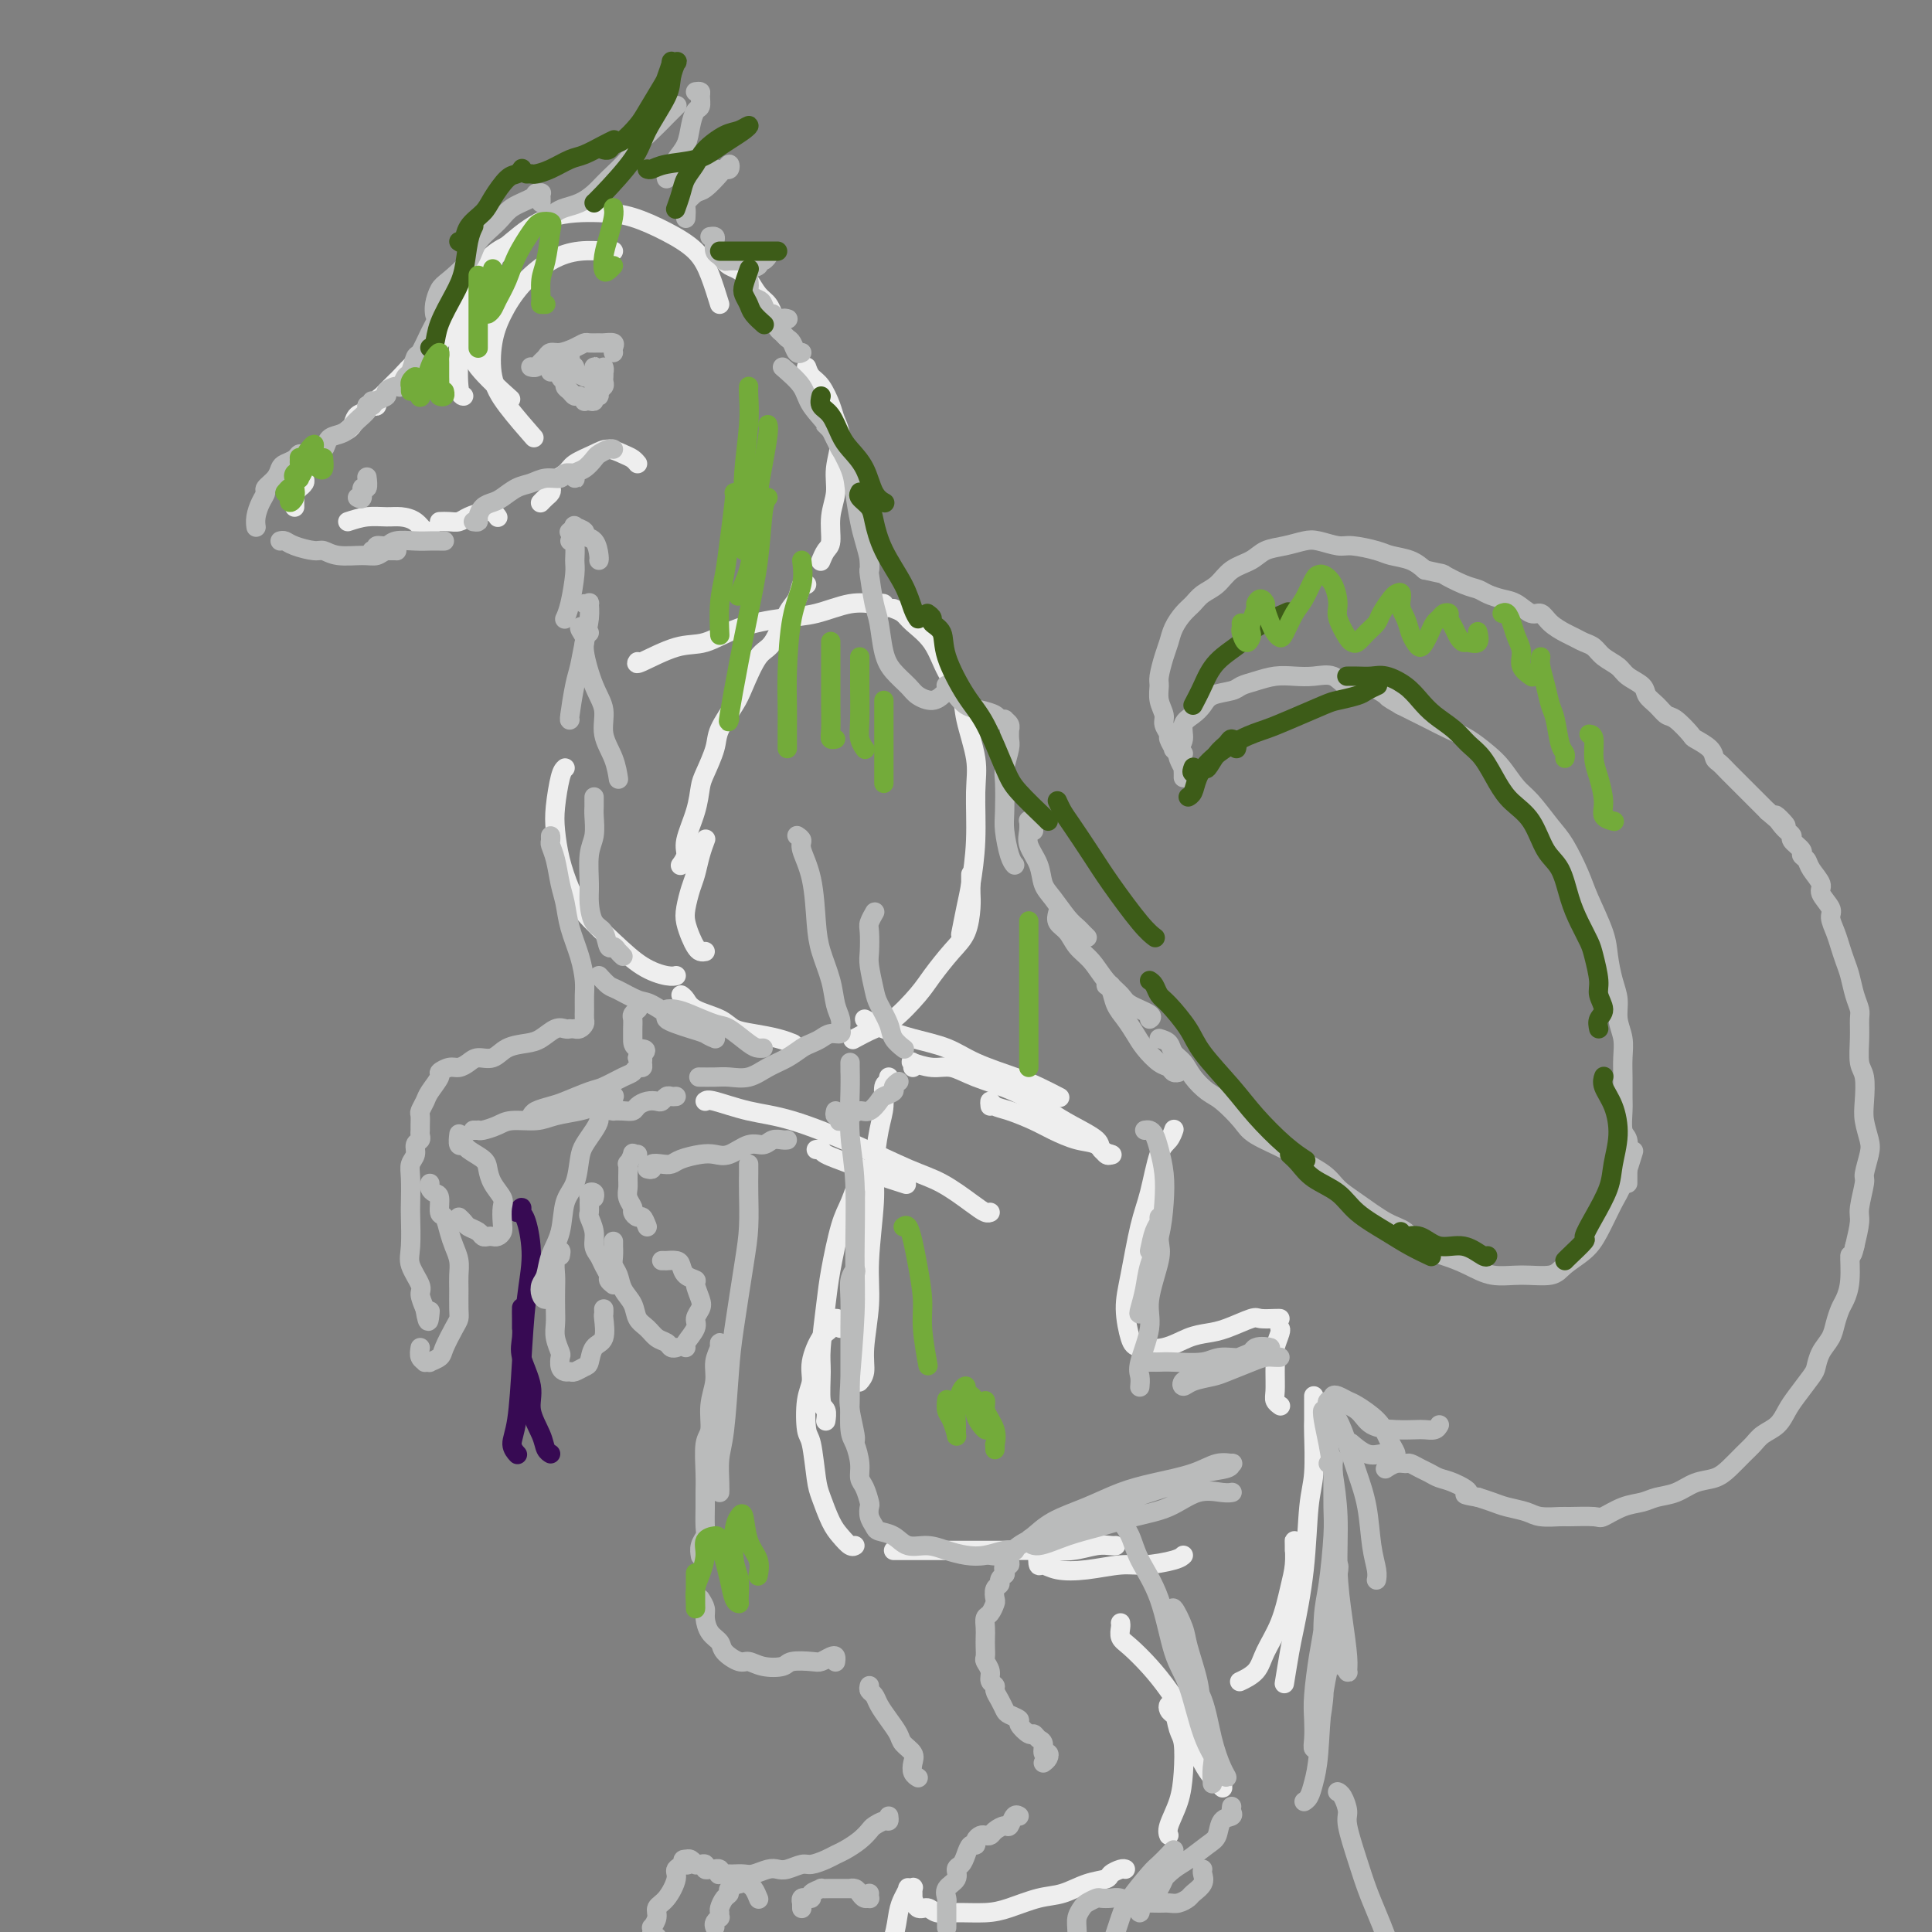 <svg viewBox='0 0 400 400' version='1.1' xmlns='http://www.w3.org/2000/svg' xmlns:xlink='http://www.w3.org/1999/xlink'><rect x="0" y="0" width="400" height="400" fill="#808080" stroke="none"/><g fill='none' stroke='rgb(238,238,238)' stroke-width='4' stroke-linecap='round' stroke-linejoin='round'><path d='M107,50c-1.393,0.589 -2.787,1.178 -4,2c-1.213,0.822 -2.247,1.875 -3,3c-0.753,1.125 -1.227,2.320 -2,4c-0.773,1.680 -1.845,3.845 -2,6c-0.155,2.155 0.608,4.299 1,6c0.392,1.701 0.413,2.958 2,5c1.587,2.042 4.739,4.869 6,6c1.261,1.131 0.630,0.565 0,0'/><path d='M127,52c-0.420,0.031 -0.840,0.061 -2,0c-1.160,-0.061 -3.060,-0.214 -5,0c-1.940,0.214 -3.919,0.793 -6,2c-2.081,1.207 -4.264,3.040 -6,5c-1.736,1.960 -3.025,4.046 -4,6c-0.975,1.954 -1.637,3.775 -2,6c-0.363,2.225 -0.427,4.854 0,7c0.427,2.146 1.346,3.808 3,6c1.654,2.192 4.044,4.912 5,6c0.956,1.088 0.478,0.544 0,0'/><path d='M149,63c-0.641,-2.069 -1.282,-4.138 -2,-6c-0.718,-1.862 -1.512,-3.518 -3,-5c-1.488,-1.482 -3.670,-2.789 -6,-4c-2.330,-1.211 -4.807,-2.327 -7,-3c-2.193,-0.673 -4.100,-0.905 -7,-1c-2.900,-0.095 -6.791,-0.054 -10,1c-3.209,1.054 -5.737,3.119 -8,5c-2.263,1.881 -4.263,3.576 -6,6c-1.737,2.424 -3.211,5.578 -4,8c-0.789,2.422 -0.892,4.113 -1,7c-0.108,2.887 -0.221,6.970 0,9c0.221,2.030 0.778,2.009 1,2c0.222,-0.009 0.111,-0.004 0,0'/><path d='M102,54c0.093,-0.009 0.187,-0.017 0,0c-0.187,0.017 -0.654,0.060 -1,0c-0.346,-0.060 -0.572,-0.224 -1,0c-0.428,0.224 -1.058,0.836 -2,2c-0.942,1.164 -2.196,2.880 -3,4c-0.804,1.120 -1.157,1.646 -2,3c-0.843,1.354 -2.174,3.538 -3,5c-0.826,1.462 -1.145,2.201 -1,3c0.145,0.799 0.756,1.657 1,2c0.244,0.343 0.122,0.172 0,0'/><path d='M100,60c-0.366,-0.074 -0.731,-0.148 -1,0c-0.269,0.148 -0.441,0.517 -1,1c-0.559,0.483 -1.505,1.079 -2,2c-0.495,0.921 -0.540,2.167 -1,3c-0.460,0.833 -1.335,1.253 -2,2c-0.665,0.747 -1.119,1.820 -2,3c-0.881,1.180 -2.190,2.466 -3,3c-0.810,0.534 -1.120,0.314 -2,1c-0.880,0.686 -2.331,2.278 -3,3c-0.669,0.722 -0.557,0.575 -1,1c-0.443,0.425 -1.442,1.420 -2,2c-0.558,0.580 -0.676,0.743 -1,1c-0.324,0.257 -0.856,0.608 -1,1c-0.144,0.392 0.098,0.825 0,1c-0.098,0.175 -0.537,0.092 -1,0c-0.463,-0.092 -0.951,-0.193 -1,0c-0.049,0.193 0.340,0.679 0,1c-0.340,0.321 -1.411,0.478 -2,1c-0.589,0.522 -0.697,1.410 -1,2c-0.303,0.590 -0.801,0.883 -1,1c-0.199,0.117 -0.100,0.059 0,0'/><path d='M65,94c-0.453,-0.119 -0.906,-0.238 -1,0c-0.094,0.238 0.171,0.834 0,1c-0.171,0.166 -0.778,-0.096 -1,0c-0.222,0.096 -0.060,0.551 0,1c0.060,0.449 0.017,0.894 0,1c-0.017,0.106 -0.009,-0.125 0,0c0.009,0.125 0.017,0.607 0,1c-0.017,0.393 -0.061,0.698 0,1c0.061,0.302 0.227,0.602 0,1c-0.227,0.398 -0.845,0.895 -1,1c-0.155,0.105 0.155,-0.183 0,0c-0.155,0.183 -0.774,0.836 -1,1c-0.226,0.164 -0.061,-0.163 0,0c0.061,0.163 0.016,0.814 0,1c-0.016,0.186 -0.004,-0.095 0,0c0.004,0.095 0.001,0.564 0,1c-0.001,0.436 -0.000,0.839 0,1c0.000,0.161 0.000,0.081 0,0'/><path d='M72,108c1.308,-0.426 2.616,-0.853 4,-1c1.384,-0.147 2.844,-0.015 4,0c1.156,0.015 2.009,-0.087 3,0c0.991,0.087 2.121,0.364 3,1c0.879,0.636 1.506,1.633 2,2c0.494,0.367 0.855,0.105 1,0c0.145,-0.105 0.072,-0.052 0,0'/><path d='M91,108c0.659,-0.023 1.318,-0.046 2,0c0.682,0.046 1.388,0.160 2,0c0.612,-0.160 1.131,-0.592 2,-1c0.869,-0.408 2.089,-0.790 3,-1c0.911,-0.210 1.515,-0.249 2,0c0.485,0.249 0.853,0.785 1,1c0.147,0.215 0.074,0.107 0,0'/><path d='M112,104c-0.084,0.090 -0.169,0.180 0,0c0.169,-0.180 0.591,-0.628 1,-1c0.409,-0.372 0.803,-0.666 1,-1c0.197,-0.334 0.195,-0.709 0,-1c-0.195,-0.291 -0.583,-0.499 0,-1c0.583,-0.501 2.138,-1.294 3,-2c0.862,-0.706 1.033,-1.325 2,-2c0.967,-0.675 2.732,-1.407 4,-2c1.268,-0.593 2.039,-1.048 3,-1c0.961,0.048 2.113,0.601 3,1c0.887,0.399 1.508,0.646 2,1c0.492,0.354 0.855,0.815 1,1c0.145,0.185 0.073,0.092 0,0'/><path d='M150,54c0.244,0.349 0.489,0.698 1,1c0.511,0.302 1.289,0.558 2,1c0.711,0.442 1.353,1.072 2,2c0.647,0.928 1.297,2.156 2,3c0.703,0.844 1.458,1.304 2,2c0.542,0.696 0.869,1.627 1,2c0.131,0.373 0.065,0.186 0,0'/><path d='M167,76c0.252,0.722 0.503,1.443 1,2c0.497,0.557 1.239,0.949 2,2c0.761,1.051 1.539,2.762 2,4c0.461,1.238 0.603,2.002 1,3c0.397,0.998 1.049,2.228 1,4c-0.049,1.772 -0.801,4.084 -1,6c-0.199,1.916 0.153,3.435 0,5c-0.153,1.565 -0.812,3.176 -1,5c-0.188,1.824 0.094,3.860 0,5c-0.094,1.140 -0.564,1.384 -1,2c-0.436,0.616 -0.839,1.605 -1,2c-0.161,0.395 -0.081,0.198 0,0'/><path d='M167,121c-0.351,-0.294 -0.701,-0.588 -1,0c-0.299,0.588 -0.545,2.058 -1,3c-0.455,0.942 -1.118,1.356 -2,3c-0.882,1.644 -1.984,4.520 -3,6c-1.016,1.480 -1.945,1.566 -3,3c-1.055,1.434 -2.237,4.215 -3,6c-0.763,1.785 -1.108,2.573 -2,4c-0.892,1.427 -2.332,3.492 -3,5c-0.668,1.508 -0.565,2.459 -1,4c-0.435,1.541 -1.408,3.672 -2,5c-0.592,1.328 -0.803,1.852 -1,3c-0.197,1.148 -0.379,2.921 -1,5c-0.621,2.079 -1.682,4.464 -2,6c-0.318,1.536 0.107,2.221 0,3c-0.107,0.779 -0.745,1.651 -1,2c-0.255,0.349 -0.128,0.174 0,0'/><path d='M146,174c0.089,-0.235 0.178,-0.471 0,0c-0.178,0.471 -0.623,1.648 -1,3c-0.377,1.352 -0.687,2.880 -1,4c-0.313,1.120 -0.631,1.834 -1,3c-0.369,1.166 -0.790,2.786 -1,4c-0.210,1.214 -0.210,2.024 0,3c0.210,0.976 0.631,2.118 1,3c0.369,0.882 0.687,1.504 1,2c0.313,0.496 0.623,0.864 1,1c0.377,0.136 0.822,0.039 1,0c0.178,-0.039 0.089,-0.019 0,0'/><path d='M132,137c-0.229,0.330 -0.457,0.659 1,0c1.457,-0.659 4.600,-2.308 7,-3c2.400,-0.692 4.059,-0.428 6,-1c1.941,-0.572 4.165,-1.981 7,-3c2.835,-1.019 6.280,-1.647 9,-2c2.720,-0.353 4.715,-0.431 7,-1c2.285,-0.569 4.861,-1.630 7,-2c2.139,-0.370 3.841,-0.048 5,0c1.159,0.048 1.773,-0.180 2,0c0.227,0.180 0.065,0.766 0,1c-0.065,0.234 -0.032,0.117 0,0'/><path d='M117,159c-0.314,0.280 -0.628,0.559 -1,2c-0.372,1.441 -0.801,4.042 -1,6c-0.199,1.958 -0.169,3.271 0,5c0.169,1.729 0.476,3.874 1,6c0.524,2.126 1.264,4.234 2,6c0.736,1.766 1.469,3.191 3,5c1.531,1.809 3.861,4.001 6,6c2.139,1.999 4.089,3.804 6,5c1.911,1.196 3.784,1.784 5,2c1.216,0.216 1.776,0.062 2,0c0.224,-0.062 0.112,-0.031 0,0'/><path d='M141,206c0.330,0.242 0.659,0.485 1,1c0.341,0.515 0.692,1.304 2,2c1.308,0.696 3.573,1.301 5,2c1.427,0.699 2.015,1.494 3,2c0.985,0.506 2.367,0.723 4,1c1.633,0.277 3.517,0.613 5,1c1.483,0.387 2.567,0.825 3,1c0.433,0.175 0.217,0.088 0,0'/><path d='M185,126c0.722,0.278 1.444,0.556 2,1c0.556,0.444 0.946,1.056 2,2c1.054,0.944 2.773,2.222 4,4c1.227,1.778 1.961,4.057 3,6c1.039,1.943 2.384,3.552 3,5c0.616,1.448 0.502,2.736 1,5c0.498,2.264 1.609,5.503 2,8c0.391,2.497 0.063,4.253 0,7c-0.063,2.747 0.141,6.484 0,10c-0.141,3.516 -0.626,6.812 -1,9c-0.374,2.188 -0.636,3.267 -1,5c-0.364,1.733 -0.829,4.120 -1,5c-0.171,0.880 -0.049,0.251 0,0c0.049,-0.251 0.024,-0.126 0,0'/><path d='M201,181c-0.001,0.355 -0.002,0.710 0,1c0.002,0.290 0.007,0.516 0,1c-0.007,0.484 -0.025,1.228 0,2c0.025,0.772 0.095,1.573 0,3c-0.095,1.427 -0.353,3.482 -1,5c-0.647,1.518 -1.683,2.500 -3,4c-1.317,1.500 -2.914,3.520 -4,5c-1.086,1.480 -1.661,2.422 -3,4c-1.339,1.578 -3.441,3.794 -5,5c-1.559,1.206 -2.573,1.402 -4,2c-1.427,0.598 -3.265,1.600 -4,2c-0.735,0.400 -0.368,0.200 0,0'/><path d='M179,211c1.190,0.661 2.380,1.322 4,2c1.620,0.678 3.671,1.375 6,2c2.329,0.625 4.936,1.180 7,2c2.064,0.820 3.583,1.905 6,3c2.417,1.095 5.730,2.201 8,3c2.270,0.799 3.496,1.292 5,2c1.504,0.708 3.287,1.631 4,2c0.713,0.369 0.357,0.185 0,0'/><path d='M189,221c0.096,-0.389 0.192,-0.778 0,-1c-0.192,-0.222 -0.672,-0.276 0,0c0.672,0.276 2.497,0.882 4,1c1.503,0.118 2.686,-0.250 4,0c1.314,0.250 2.759,1.120 5,2c2.241,0.880 5.278,1.769 8,3c2.722,1.231 5.129,2.803 7,4c1.871,1.197 3.206,2.020 5,3c1.794,0.980 4.048,2.118 5,3c0.952,0.882 0.602,1.507 1,2c0.398,0.493 1.542,0.855 2,1c0.458,0.145 0.229,0.072 0,0'/><path d='M205,229c-0.057,-0.519 -0.113,-1.037 0,-1c0.113,0.037 0.396,0.630 1,1c0.604,0.370 1.530,0.518 3,1c1.470,0.482 3.482,1.300 5,2c1.518,0.700 2.540,1.284 4,2c1.460,0.716 3.358,1.565 5,2c1.642,0.435 3.028,0.457 4,1c0.972,0.543 1.531,1.608 2,2c0.469,0.392 0.848,0.112 1,0c0.152,-0.112 0.076,-0.056 0,0'/><path d='M146,228c0.241,-0.197 0.481,-0.394 2,0c1.519,0.394 4.315,1.377 7,2c2.685,0.623 5.257,0.884 9,2c3.743,1.116 8.656,3.087 13,5c4.344,1.913 8.120,3.766 11,5c2.880,1.234 4.863,1.847 7,3c2.137,1.153 4.429,2.845 6,4c1.571,1.155 2.423,1.772 3,2c0.577,0.228 0.879,0.065 1,0c0.121,-0.065 0.060,-0.033 0,0'/><path d='M170,238c-0.539,0.017 -1.078,0.035 -1,0c0.078,-0.035 0.771,-0.121 1,0c0.229,0.121 -0.008,0.450 1,1c1.008,0.550 3.260,1.323 5,2c1.740,0.677 2.969,1.259 5,2c2.031,0.741 4.866,1.640 6,2c1.134,0.360 0.567,0.180 0,0'/><path d='M184,223c0.119,0.405 0.238,0.810 0,1c-0.238,0.190 -0.833,0.165 -1,1c-0.167,0.835 0.095,2.531 0,4c-0.095,1.469 -0.546,2.710 -1,5c-0.454,2.290 -0.910,5.630 -1,8c-0.090,2.370 0.187,3.769 0,7c-0.187,3.231 -0.838,8.295 -1,12c-0.162,3.705 0.167,6.051 0,9c-0.167,2.949 -0.828,6.502 -1,9c-0.172,2.498 0.146,3.942 0,5c-0.146,1.058 -0.756,1.731 -1,2c-0.244,0.269 -0.122,0.135 0,0'/><path d='M183,243c-0.244,-0.396 -0.488,-0.792 -1,-1c-0.512,-0.208 -1.293,-0.226 -2,0c-0.707,0.226 -1.341,0.698 -2,2c-0.659,1.302 -1.343,3.433 -2,5c-0.657,1.567 -1.286,2.569 -2,5c-0.714,2.431 -1.513,6.291 -2,9c-0.487,2.709 -0.663,4.269 -1,7c-0.337,2.731 -0.837,6.634 -1,9c-0.163,2.366 0.009,3.195 0,5c-0.009,1.805 -0.198,4.587 0,6c0.198,1.413 0.784,1.457 1,2c0.216,0.543 0.062,1.584 0,2c-0.062,0.416 -0.031,0.208 0,0'/><path d='M174,275c0.095,-0.256 0.189,-0.512 0,-1c-0.189,-0.488 -0.663,-1.208 -1,-1c-0.337,0.208 -0.539,1.343 -1,2c-0.461,0.657 -1.182,0.834 -2,2c-0.818,1.166 -1.733,3.319 -2,5c-0.267,1.681 0.114,2.891 0,4c-0.114,1.109 -0.722,2.118 -1,4c-0.278,1.882 -0.226,4.636 0,6c0.226,1.364 0.627,1.338 1,3c0.373,1.662 0.719,5.013 1,7c0.281,1.987 0.496,2.609 1,4c0.504,1.391 1.298,3.549 2,5c0.702,1.451 1.312,2.193 2,3c0.688,0.807 1.455,1.679 2,2c0.545,0.321 0.870,0.092 1,0c0.130,-0.092 0.065,-0.046 0,0'/><path d='M185,321c0.328,-0.000 0.656,-0.000 2,0c1.344,0.000 3.706,0.001 6,0c2.294,-0.001 4.522,-0.004 7,0c2.478,0.004 5.206,0.015 8,0c2.794,-0.015 5.652,-0.057 8,0c2.348,0.057 4.184,0.211 6,0c1.816,-0.211 3.610,-0.789 5,-1c1.390,-0.211 2.374,-0.057 3,0c0.626,0.057 0.893,0.016 1,0c0.107,-0.016 0.053,-0.008 0,0'/><path d='M216,322c-0.407,-0.234 -0.814,-0.468 -1,0c-0.186,0.468 -0.150,1.638 0,2c0.150,0.362 0.414,-0.084 1,0c0.586,0.084 1.494,0.699 3,1c1.506,0.301 3.608,0.287 6,0c2.392,-0.287 5.072,-0.848 7,-1c1.928,-0.152 3.104,0.103 5,0c1.896,-0.103 4.510,-0.566 6,-1c1.490,-0.434 1.854,-0.838 2,-1c0.146,-0.162 0.073,-0.081 0,0'/><path d='M243,234c-0.018,0.051 -0.035,0.102 0,0c0.035,-0.102 0.123,-0.357 0,0c-0.123,0.357 -0.456,1.325 -1,2c-0.544,0.675 -1.299,1.056 -2,3c-0.701,1.944 -1.348,5.452 -2,8c-0.652,2.548 -1.310,4.136 -2,7c-0.690,2.864 -1.414,7.004 -2,10c-0.586,2.996 -1.035,4.849 -1,7c0.035,2.151 0.554,4.601 1,6c0.446,1.399 0.820,1.746 2,2c1.180,0.254 3.167,0.414 5,0c1.833,-0.414 3.511,-1.403 5,-2c1.489,-0.597 2.787,-0.801 4,-1c1.213,-0.199 2.339,-0.393 4,-1c1.661,-0.607 3.857,-1.627 5,-2c1.143,-0.373 1.234,-0.100 2,0c0.766,0.100 2.206,0.027 3,0c0.794,-0.027 0.941,-0.008 1,0c0.059,0.008 0.029,0.004 0,0'/><path d='M265,275c0.113,0.127 0.227,0.254 0,1c-0.227,0.746 -0.794,2.112 -1,3c-0.206,0.888 -0.052,1.299 0,2c0.052,0.701 0.000,1.690 0,3c-0.000,1.310 0.052,2.939 0,4c-0.052,1.061 -0.206,1.555 0,2c0.206,0.445 0.773,0.841 1,1c0.227,0.159 0.113,0.079 0,0'/><path d='M272,289c0.001,0.535 0.001,1.069 0,1c-0.001,-0.069 -0.004,-0.742 0,0c0.004,0.742 0.013,2.898 0,4c-0.013,1.102 -0.049,1.149 0,3c0.049,1.851 0.182,5.506 0,8c-0.182,2.494 -0.679,3.825 -1,7c-0.321,3.175 -0.464,8.192 -1,13c-0.536,4.808 -1.464,9.407 -2,12c-0.536,2.593 -0.680,3.180 -1,5c-0.320,1.820 -0.817,4.875 -1,6c-0.183,1.125 -0.052,0.322 0,0c0.052,-0.322 0.026,-0.161 0,0'/><path d='M268,321c0.005,-0.866 0.011,-1.731 0,-2c-0.011,-0.269 -0.037,0.059 0,1c0.037,0.941 0.139,2.496 0,4c-0.139,1.504 -0.518,2.957 -1,5c-0.482,2.043 -1.069,4.677 -2,7c-0.931,2.323 -2.208,4.334 -3,6c-0.792,1.666 -1.098,2.987 -2,4c-0.902,1.013 -2.401,1.718 -3,2c-0.599,0.282 -0.300,0.141 0,0'/><path d='M232,336c0.035,0.232 0.070,0.465 0,1c-0.070,0.535 -0.245,1.373 0,2c0.245,0.627 0.909,1.042 2,2c1.091,0.958 2.609,2.460 4,4c1.391,1.540 2.653,3.116 4,5c1.347,1.884 2.777,4.074 4,6c1.223,1.926 2.238,3.589 3,5c0.762,1.411 1.270,2.569 2,4c0.730,1.431 1.682,3.135 2,4c0.318,0.865 0.002,0.889 0,1c-0.002,0.111 0.309,0.307 0,0c-0.309,-0.307 -1.238,-1.119 -2,-2c-0.762,-0.881 -1.356,-1.833 -2,-3c-0.644,-1.167 -1.336,-2.551 -2,-4c-0.664,-1.449 -1.299,-2.962 -2,-4c-0.701,-1.038 -1.467,-1.599 -2,-2c-0.533,-0.401 -0.833,-0.640 -1,-1c-0.167,-0.360 -0.202,-0.839 0,-1c0.202,-0.161 0.641,-0.004 1,1c0.359,1.004 0.639,2.857 1,4c0.361,1.143 0.804,1.578 1,3c0.196,1.422 0.144,3.831 0,6c-0.144,2.169 -0.379,4.097 -1,6c-0.621,1.903 -1.629,3.782 -2,5c-0.371,1.218 -0.106,1.777 0,2c0.106,0.223 0.053,0.112 0,0'/><path d='M233,387c-0.203,-0.087 -0.405,-0.174 -1,0c-0.595,0.174 -1.581,0.609 -2,1c-0.419,0.391 -0.271,0.738 -1,1c-0.729,0.262 -2.335,0.438 -4,1c-1.665,0.562 -3.390,1.509 -5,2c-1.610,0.491 -3.107,0.525 -5,1c-1.893,0.475 -4.184,1.391 -6,2c-1.816,0.609 -3.159,0.912 -5,1c-1.841,0.088 -4.182,-0.037 -6,0c-1.818,0.037 -3.114,0.236 -4,0c-0.886,-0.236 -1.362,-0.908 -2,-1c-0.638,-0.092 -1.438,0.396 -2,0c-0.562,-0.396 -0.887,-1.675 -1,-2c-0.113,-0.325 -0.016,0.304 0,0c0.016,-0.304 -0.051,-1.540 0,-2c0.051,-0.460 0.221,-0.144 0,0c-0.221,0.144 -0.832,0.117 -1,0c-0.168,-0.117 0.106,-0.322 0,0c-0.106,0.322 -0.591,1.173 -1,2c-0.409,0.827 -0.740,1.630 -1,3c-0.260,1.370 -0.448,3.306 -1,5c-0.552,1.694 -1.468,3.145 -2,5c-0.532,1.855 -0.682,4.115 -1,6c-0.318,1.885 -0.805,3.396 -1,4c-0.195,0.604 -0.097,0.302 0,0'/></g>
<g fill='none' stroke='rgb(55,10,83)' stroke-width='4' stroke-linecap='round' stroke-linejoin='round'><path d='M107,251c0.443,-0.518 0.886,-1.037 1,-1c0.114,0.037 -0.102,0.629 0,1c0.102,0.371 0.522,0.521 1,2c0.478,1.479 1.013,4.286 1,7c-0.013,2.714 -0.574,5.333 -1,9c-0.426,3.667 -0.716,8.380 -1,13c-0.284,4.620 -0.561,9.145 -1,12c-0.439,2.855 -1.041,4.038 -1,5c0.041,0.962 0.726,1.703 1,2c0.274,0.297 0.137,0.148 0,0'/><path d='M108,275c0.000,-1.700 0.001,-3.399 0,-4c-0.001,-0.601 -0.002,-0.102 0,0c0.002,0.102 0.009,-0.192 0,0c-0.009,0.192 -0.032,0.871 0,2c0.032,1.129 0.121,2.707 0,4c-0.121,1.293 -0.450,2.300 0,4c0.450,1.700 1.679,4.091 2,6c0.321,1.909 -0.268,3.335 0,5c0.268,1.665 1.391,3.570 2,5c0.609,1.430 0.702,2.385 1,3c0.298,0.615 0.799,0.890 1,1c0.201,0.110 0.100,0.055 0,0'/></g>
<g fill='none' stroke='rgb(186,187,187)' stroke-width='4' stroke-linecap='round' stroke-linejoin='round'><path d='M112,42c0.008,-0.308 0.016,-0.616 0,-1c-0.016,-0.384 -0.056,-0.844 0,-1c0.056,-0.156 0.207,-0.009 0,0c-0.207,0.009 -0.773,-0.119 -1,0c-0.227,0.119 -0.113,0.484 -1,1c-0.887,0.516 -2.773,1.181 -4,2c-1.227,0.819 -1.796,1.790 -3,3c-1.204,1.210 -3.044,2.659 -4,4c-0.956,1.341 -1.027,2.573 -2,4c-0.973,1.427 -2.849,3.048 -4,4c-1.151,0.952 -1.576,1.236 -2,2c-0.424,0.764 -0.846,2.009 -1,3c-0.154,0.991 -0.042,1.728 0,2c0.042,0.272 0.012,0.078 0,0c-0.012,-0.078 -0.006,-0.039 0,0'/><path d='M95,58c-0.446,0.049 -0.892,0.098 -1,0c-0.108,-0.098 0.123,-0.345 0,0c-0.123,0.345 -0.600,1.280 -1,2c-0.400,0.720 -0.723,1.223 -1,2c-0.277,0.777 -0.508,1.827 -1,3c-0.492,1.173 -1.245,2.470 -2,4c-0.755,1.530 -1.512,3.293 -2,4c-0.488,0.707 -0.707,0.357 -1,1c-0.293,0.643 -0.661,2.280 -1,3c-0.339,0.720 -0.649,0.521 -1,1c-0.351,0.479 -0.742,1.634 -1,2c-0.258,0.366 -0.384,-0.056 -1,0c-0.616,0.056 -1.724,0.589 -2,1c-0.276,0.411 0.280,0.698 0,1c-0.280,0.302 -1.395,0.617 -2,1c-0.605,0.383 -0.701,0.834 -1,1c-0.299,0.166 -0.800,0.047 -1,0c-0.200,-0.047 -0.100,-0.024 0,0'/><path d='M77,83c0.126,0.441 0.252,0.881 0,1c-0.252,0.119 -0.882,-0.084 -1,0c-0.118,0.084 0.277,0.455 0,1c-0.277,0.545 -1.225,1.264 -2,2c-0.775,0.736 -1.376,1.488 -2,2c-0.624,0.512 -1.270,0.782 -2,1c-0.730,0.218 -1.544,0.383 -2,1c-0.456,0.617 -0.555,1.685 -1,2c-0.445,0.315 -1.236,-0.123 -2,0c-0.764,0.123 -1.500,0.806 -2,1c-0.500,0.194 -0.763,-0.100 -1,0c-0.237,0.100 -0.450,0.594 -1,1c-0.550,0.406 -1.439,0.724 -2,1c-0.561,0.276 -0.794,0.510 -1,1c-0.206,0.490 -0.385,1.237 -1,2c-0.615,0.763 -1.667,1.543 -2,2c-0.333,0.457 0.055,0.592 0,1c-0.055,0.408 -0.551,1.089 -1,2c-0.449,0.911 -0.852,2.053 -1,3c-0.148,0.947 -0.042,1.699 0,2c0.042,0.301 0.021,0.150 0,0'/><path d='M58,112c0.305,-0.081 0.611,-0.161 1,0c0.389,0.161 0.863,0.565 2,1c1.137,0.435 2.938,0.902 4,1c1.062,0.098 1.386,-0.174 2,0c0.614,0.174 1.517,0.793 3,1c1.483,0.207 3.546,0.003 5,0c1.454,-0.003 2.299,0.195 3,0c0.701,-0.195 1.256,-0.784 2,-1c0.744,-0.216 1.675,-0.058 2,0c0.325,0.058 0.042,0.016 0,0c-0.042,-0.016 0.156,-0.004 0,0c-0.156,0.004 -0.664,0.002 -1,0c-0.336,-0.002 -0.498,-0.005 -1,0c-0.502,0.005 -1.343,0.016 -2,0c-0.657,-0.016 -1.128,-0.061 -1,0c0.128,0.061 0.856,0.227 1,0c0.144,-0.227 -0.295,-0.845 0,-1c0.295,-0.155 1.325,0.155 2,0c0.675,-0.155 0.993,-0.774 2,-1c1.007,-0.226 2.701,-0.061 4,0c1.299,0.061 2.204,0.016 3,0c0.796,-0.016 1.484,-0.004 2,0c0.516,0.004 0.862,0.001 1,0c0.138,-0.001 0.069,-0.001 0,0'/><path d='M98,108c0.440,0.060 0.879,0.119 1,0c0.121,-0.119 -0.078,-0.417 0,-1c0.078,-0.583 0.433,-1.451 1,-2c0.567,-0.549 1.348,-0.778 2,-1c0.652,-0.222 1.177,-0.437 2,-1c0.823,-0.563 1.945,-1.475 3,-2c1.055,-0.525 2.041,-0.662 3,-1c0.959,-0.338 1.889,-0.876 3,-1c1.111,-0.124 2.403,0.166 3,0c0.597,-0.166 0.500,-0.790 1,-1c0.500,-0.210 1.597,-0.007 2,0c0.403,0.007 0.114,-0.182 0,0c-0.114,0.182 -0.052,0.736 0,1c0.052,0.264 0.093,0.240 0,0c-0.093,-0.240 -0.320,-0.695 0,-1c0.320,-0.305 1.186,-0.460 2,-1c0.814,-0.540 1.577,-1.465 2,-2c0.423,-0.535 0.505,-0.679 1,-1c0.495,-0.321 1.402,-0.817 2,-1c0.598,-0.183 0.885,-0.052 1,0c0.115,0.052 0.057,0.026 0,0'/><path d='M113,45c0.351,0.088 0.702,0.176 1,0c0.298,-0.176 0.543,-0.615 1,-1c0.457,-0.385 1.127,-0.715 2,-1c0.873,-0.285 1.948,-0.527 3,-1c1.052,-0.473 2.080,-1.179 3,-2c0.920,-0.821 1.730,-1.756 3,-3c1.270,-1.244 2.999,-2.796 4,-4c1.001,-1.204 1.274,-2.060 2,-3c0.726,-0.940 1.906,-1.963 3,-3c1.094,-1.037 2.102,-2.087 3,-3c0.898,-0.913 1.685,-1.689 2,-2c0.315,-0.311 0.157,-0.155 0,0'/><path d='M144,19c0.429,-0.056 0.858,-0.112 1,0c0.142,0.112 -0.002,0.393 0,1c0.002,0.607 0.151,1.542 0,2c-0.151,0.458 -0.604,0.441 -1,1c-0.396,0.559 -0.737,1.694 -1,3c-0.263,1.306 -0.449,2.785 -1,4c-0.551,1.215 -1.468,2.168 -2,3c-0.532,0.832 -0.679,1.543 -1,2c-0.321,0.457 -0.817,0.662 -1,1c-0.183,0.338 -0.052,0.811 0,1c0.052,0.189 0.026,0.095 0,0'/><path d='M141,35c-0.098,0.028 -0.196,0.056 0,0c0.196,-0.056 0.685,-0.198 1,0c0.315,0.198 0.455,0.734 1,1c0.545,0.266 1.494,0.263 2,0c0.506,-0.263 0.567,-0.785 1,-1c0.433,-0.215 1.237,-0.125 2,0c0.763,0.125 1.485,0.283 2,0c0.515,-0.283 0.822,-1.007 1,-1c0.178,0.007 0.228,0.746 0,1c-0.228,0.254 -0.734,0.023 -1,0c-0.266,-0.023 -0.292,0.164 -1,1c-0.708,0.836 -2.099,2.323 -3,3c-0.901,0.677 -1.313,0.546 -2,1c-0.687,0.454 -1.648,1.495 -2,2c-0.352,0.505 -0.094,0.476 0,1c0.094,0.524 0.025,1.603 0,2c-0.025,0.397 -0.007,0.114 0,0c0.007,-0.114 0.004,-0.057 0,0'/><path d='M147,49c0.417,-0.059 0.833,-0.117 1,0c0.167,0.117 0.084,0.410 0,1c-0.084,0.590 -0.171,1.479 0,2c0.171,0.521 0.598,0.675 1,1c0.402,0.325 0.780,0.820 1,1c0.220,0.180 0.284,0.043 1,0c0.716,-0.043 2.084,0.006 3,0c0.916,-0.006 1.380,-0.069 2,0c0.620,0.069 1.398,0.270 2,0c0.602,-0.270 1.030,-1.013 1,-1c-0.030,0.013 -0.516,0.780 -1,1c-0.484,0.220 -0.966,-0.106 -1,0c-0.034,0.106 0.382,0.644 0,1c-0.382,0.356 -1.560,0.529 -2,1c-0.440,0.471 -0.143,1.238 0,2c0.143,0.762 0.132,1.518 0,2c-0.132,0.482 -0.386,0.689 0,1c0.386,0.311 1.410,0.724 2,1c0.590,0.276 0.746,0.414 1,1c0.254,0.586 0.607,1.619 1,2c0.393,0.381 0.827,0.109 1,0c0.173,-0.109 0.087,-0.054 0,0'/><path d='M163,66c0.121,0.032 0.242,0.064 0,0c-0.242,-0.064 -0.846,-0.225 -1,0c-0.154,0.225 0.144,0.834 0,1c-0.144,0.166 -0.729,-0.111 -1,0c-0.271,0.111 -0.227,0.612 0,1c0.227,0.388 0.639,0.664 1,1c0.361,0.336 0.671,0.731 1,1c0.329,0.269 0.676,0.412 1,1c0.324,0.588 0.626,1.620 1,2c0.374,0.380 0.821,0.109 1,0c0.179,-0.109 0.089,-0.054 0,0'/><path d='M118,110c-0.131,0.107 -0.261,0.214 0,0c0.261,-0.214 0.914,-0.750 1,-1c0.086,-0.250 -0.394,-0.214 0,0c0.394,0.214 1.661,0.607 2,1c0.339,0.393 -0.249,0.785 0,1c0.249,0.215 1.335,0.254 2,1c0.665,0.746 0.910,2.201 1,3c0.090,0.799 0.026,0.943 0,1c-0.026,0.057 -0.013,0.029 0,0'/><path d='M118,112c0.429,0.132 0.857,0.263 1,1c0.143,0.737 -0.000,2.079 0,3c0.000,0.921 0.144,1.422 0,3c-0.144,1.578 -0.577,4.232 -1,6c-0.423,1.768 -0.835,2.648 -1,3c-0.165,0.352 -0.082,0.176 0,0'/><path d='M121,125c0.429,0.060 0.858,0.120 1,0c0.142,-0.120 -0.003,-0.419 0,0c0.003,0.419 0.155,1.556 0,3c-0.155,1.444 -0.616,3.196 -1,5c-0.384,1.804 -0.691,3.660 -1,5c-0.309,1.340 -0.619,2.163 -1,4c-0.381,1.837 -0.833,4.687 -1,6c-0.167,1.313 -0.048,1.089 0,1c0.048,-0.089 0.024,-0.045 0,0'/><path d='M122,131c-0.462,0.100 -0.924,0.200 -1,0c-0.076,-0.200 0.234,-0.700 0,-1c-0.234,-0.300 -1.011,-0.399 -1,0c0.011,0.399 0.810,1.295 1,2c0.190,0.705 -0.230,1.219 0,3c0.230,1.781 1.109,4.828 2,7c0.891,2.172 1.794,3.468 2,5c0.206,1.532 -0.285,3.300 0,5c0.285,1.700 1.344,3.332 2,5c0.656,1.668 0.907,3.372 1,4c0.093,0.628 0.026,0.179 0,0c-0.026,-0.179 -0.013,-0.090 0,0'/><path d='M123,165c0.001,0.444 0.001,0.888 0,1c-0.001,0.112 -0.004,-0.107 0,0c0.004,0.107 0.015,0.542 0,1c-0.015,0.458 -0.057,0.939 0,2c0.057,1.061 0.213,2.701 0,4c-0.213,1.299 -0.797,2.258 -1,4c-0.203,1.742 -0.027,4.268 0,6c0.027,1.732 -0.095,2.670 0,4c0.095,1.330 0.406,3.052 1,4c0.594,0.948 1.470,1.120 2,2c0.530,0.880 0.713,2.467 1,3c0.287,0.533 0.679,0.013 1,0c0.321,-0.013 0.571,0.481 1,1c0.429,0.519 1.039,1.063 1,1c-0.039,-0.063 -0.725,-0.732 -1,-1c-0.275,-0.268 -0.137,-0.134 0,0'/><path d='M124,202c0.725,0.791 1.451,1.582 2,2c0.549,0.418 0.923,0.464 2,1c1.077,0.536 2.858,1.562 4,2c1.142,0.438 1.644,0.289 3,1c1.356,0.711 3.564,2.281 5,3c1.436,0.719 2.099,0.586 3,1c0.901,0.414 2.040,1.376 3,2c0.960,0.624 1.741,0.910 2,1c0.259,0.090 -0.003,-0.017 0,0c0.003,0.017 0.270,0.159 0,0c-0.270,-0.159 -1.077,-0.620 -2,-1c-0.923,-0.380 -1.962,-0.680 -3,-1c-1.038,-0.320 -2.076,-0.661 -3,-1c-0.924,-0.339 -1.733,-0.678 -2,-1c-0.267,-0.322 0.008,-0.629 0,-1c-0.008,-0.371 -0.299,-0.806 0,-1c0.299,-0.194 1.190,-0.147 2,0c0.810,0.147 1.540,0.393 3,1c1.460,0.607 3.649,1.574 5,2c1.351,0.426 1.865,0.310 3,1c1.135,0.690 2.892,2.185 4,3c1.108,0.815 1.568,0.950 2,1c0.432,0.050 0.838,0.014 1,0c0.162,-0.014 0.081,-0.007 0,0'/><path d='M162,76c1.574,1.361 3.147,2.722 4,4c0.853,1.278 0.985,2.472 2,4c1.015,1.528 2.913,3.390 4,5c1.087,1.610 1.364,2.968 2,4c0.636,1.032 1.633,1.739 2,2c0.367,0.261 0.105,0.074 0,0c-0.105,-0.074 -0.052,-0.037 0,0'/><path d='M172,89c0.106,0.107 0.211,0.213 0,0c-0.211,-0.213 -0.740,-0.746 -1,-1c-0.260,-0.254 -0.253,-0.230 0,0c0.253,0.230 0.750,0.666 1,1c0.250,0.334 0.252,0.567 1,2c0.748,1.433 2.243,4.068 3,6c0.757,1.932 0.777,3.162 1,5c0.223,1.838 0.648,4.282 1,6c0.352,1.718 0.630,2.708 1,4c0.370,1.292 0.830,2.886 1,4c0.170,1.114 0.048,1.747 0,2c-0.048,0.253 -0.024,0.127 0,0'/><path d='M180,116c-0.006,0.297 -0.013,0.593 0,1c0.013,0.407 0.044,0.923 0,1c-0.044,0.077 -0.165,-0.286 0,1c0.165,1.286 0.614,4.221 1,6c0.386,1.779 0.707,2.402 1,4c0.293,1.598 0.557,4.170 1,6c0.443,1.830 1.065,2.917 2,4c0.935,1.083 2.184,2.160 3,3c0.816,0.840 1.198,1.442 2,2c0.802,0.558 2.024,1.073 3,1c0.976,-0.073 1.708,-0.735 2,-1c0.292,-0.265 0.146,-0.132 0,0'/><path d='M196,142c-0.094,-0.097 -0.189,-0.195 0,0c0.189,0.195 0.660,0.682 1,1c0.340,0.318 0.549,0.467 1,1c0.451,0.533 1.144,1.449 2,2c0.856,0.551 1.874,0.735 3,1c1.126,0.265 2.358,0.609 3,1c0.642,0.391 0.694,0.827 1,1c0.306,0.173 0.867,0.083 1,0c0.133,-0.083 -0.161,-0.159 0,0c0.161,0.159 0.776,0.554 1,1c0.224,0.446 0.056,0.942 0,1c-0.056,0.058 -0.001,-0.322 0,0c0.001,0.322 -0.052,1.346 0,2c0.052,0.654 0.209,0.939 0,2c-0.209,1.061 -0.785,2.900 -1,4c-0.215,1.100 -0.068,1.461 0,3c0.068,1.539 0.057,4.255 0,6c-0.057,1.745 -0.160,2.519 0,4c0.160,1.481 0.581,3.668 1,5c0.419,1.332 0.834,1.809 1,2c0.166,0.191 0.083,0.095 0,0'/><path d='M214,172c-0.424,-0.857 -0.847,-1.714 -1,-2c-0.153,-0.286 -0.034,-0.002 0,0c0.034,0.002 -0.017,-0.277 0,0c0.017,0.277 0.100,1.112 0,2c-0.100,0.888 -0.385,1.831 0,3c0.385,1.169 1.441,2.565 2,4c0.559,1.435 0.622,2.909 1,4c0.378,1.091 1.072,1.799 2,3c0.928,1.201 2.091,2.897 3,4c0.909,1.103 1.563,1.615 2,2c0.437,0.385 0.656,0.642 1,1c0.344,0.358 0.813,0.817 1,1c0.187,0.183 0.094,0.092 0,0'/><path d='M219,189c-0.185,0.693 -0.371,1.385 0,2c0.371,0.615 1.297,1.151 2,2c0.703,0.849 1.183,2.009 2,3c0.817,0.991 1.971,1.813 3,3c1.029,1.187 1.932,2.738 3,4c1.068,1.262 2.300,2.233 3,3c0.700,0.767 0.868,1.329 2,2c1.132,0.671 3.228,1.450 4,2c0.772,0.550 0.221,0.871 0,1c-0.221,0.129 -0.110,0.064 0,0'/><path d='M230,204c-0.518,-0.041 -1.036,-0.083 -1,0c0.036,0.083 0.628,0.290 1,1c0.372,0.710 0.526,1.924 1,3c0.474,1.076 1.268,2.014 2,3c0.732,0.986 1.400,2.019 2,3c0.600,0.981 1.131,1.909 2,3c0.869,1.091 2.075,2.345 3,3c0.925,0.655 1.567,0.712 2,1c0.433,0.288 0.655,0.808 1,1c0.345,0.192 0.813,0.055 1,0c0.187,-0.055 0.094,-0.027 0,0'/><path d='M240,215c0.782,0.238 1.564,0.477 2,1c0.436,0.523 0.527,1.332 1,2c0.473,0.668 1.327,1.197 2,2c0.673,0.803 1.163,1.880 2,3c0.837,1.120 2.021,2.282 3,3c0.979,0.718 1.754,0.993 3,2c1.246,1.007 2.963,2.748 4,4c1.037,1.252 1.393,2.015 3,3c1.607,0.985 4.465,2.191 6,3c1.535,0.809 1.747,1.222 3,2c1.253,0.778 3.546,1.923 5,3c1.454,1.077 2.067,2.088 3,3c0.933,0.912 2.184,1.725 4,3c1.816,1.275 4.197,3.013 6,4c1.803,0.987 3.030,1.225 4,2c0.970,0.775 1.685,2.088 3,3c1.315,0.912 3.231,1.423 5,2c1.769,0.577 3.392,1.221 5,2c1.608,0.779 3.200,1.692 5,2c1.800,0.308 3.808,0.010 6,0c2.192,-0.010 4.569,0.268 6,0c1.431,-0.268 1.916,-1.082 3,-2c1.084,-0.918 2.767,-1.939 4,-3c1.233,-1.061 2.015,-2.163 3,-4c0.985,-1.837 2.171,-4.410 3,-6c0.829,-1.590 1.300,-2.197 2,-4c0.700,-1.803 1.629,-4.801 2,-6c0.371,-1.199 0.186,-0.600 0,0'/><path d='M337,245c0.000,-0.305 0.000,-0.611 0,-1c-0.000,-0.389 -0.000,-0.862 0,-1c0.000,-0.138 0.001,0.058 0,0c-0.001,-0.058 -0.004,-0.370 0,-1c0.004,-0.630 0.015,-1.579 0,-2c-0.015,-0.421 -0.057,-0.313 0,-1c0.057,-0.687 0.211,-2.168 0,-3c-0.211,-0.832 -0.789,-1.016 -1,-2c-0.211,-0.984 -0.055,-2.769 0,-4c0.055,-1.231 0.011,-1.907 0,-3c-0.011,-1.093 0.012,-2.603 0,-4c-0.012,-1.397 -0.059,-2.683 0,-4c0.059,-1.317 0.222,-2.666 0,-4c-0.222,-1.334 -0.831,-2.654 -1,-4c-0.169,-1.346 0.102,-2.720 0,-4c-0.102,-1.280 -0.579,-2.468 -1,-4c-0.421,-1.532 -0.787,-3.407 -1,-5c-0.213,-1.593 -0.271,-2.903 -1,-5c-0.729,-2.097 -2.127,-4.981 -3,-7c-0.873,-2.019 -1.220,-3.172 -2,-5c-0.780,-1.828 -1.994,-4.331 -3,-6c-1.006,-1.669 -1.805,-2.505 -3,-4c-1.195,-1.495 -2.788,-3.650 -4,-5c-1.212,-1.350 -2.045,-1.894 -3,-3c-0.955,-1.106 -2.031,-2.772 -3,-4c-0.969,-1.228 -1.830,-2.016 -3,-3c-1.170,-0.984 -2.651,-2.164 -4,-3c-1.349,-0.836 -2.568,-1.327 -4,-2c-1.432,-0.673 -3.078,-1.527 -4,-2c-0.922,-0.473 -1.121,-0.564 -2,-1c-0.879,-0.436 -2.440,-1.218 -4,-2'/><path d='M290,146c-3.277,-1.870 -2.469,-1.545 -3,-2c-0.531,-0.455 -2.399,-1.691 -4,-2c-1.601,-0.309 -2.934,0.309 -4,0c-1.066,-0.309 -1.863,-1.544 -3,-2c-1.137,-0.456 -2.612,-0.133 -4,0c-1.388,0.133 -2.687,0.077 -4,0c-1.313,-0.077 -2.638,-0.176 -4,0c-1.362,0.176 -2.759,0.627 -4,1c-1.241,0.373 -2.324,0.666 -3,1c-0.676,0.334 -0.945,0.707 -2,1c-1.055,0.293 -2.894,0.505 -4,1c-1.106,0.495 -1.477,1.273 -2,2c-0.523,0.727 -1.199,1.401 -2,2c-0.801,0.599 -1.728,1.121 -2,2c-0.272,0.879 0.109,2.116 0,3c-0.109,0.884 -0.709,1.417 -1,2c-0.291,0.583 -0.274,1.218 0,2c0.274,0.782 0.806,1.712 1,2c0.194,0.288 0.052,-0.067 0,0c-0.052,0.067 -0.014,0.557 0,1c0.014,0.443 0.004,0.841 0,1c-0.004,0.159 -0.002,0.080 0,0'/><path d='M245,156c-0.455,0.109 -0.911,0.218 -1,0c-0.089,-0.218 0.187,-0.765 0,-1c-0.187,-0.235 -0.839,-0.160 -1,0c-0.161,0.160 0.168,0.406 0,0c-0.168,-0.406 -0.833,-1.462 -1,-2c-0.167,-0.538 0.166,-0.557 0,-1c-0.166,-0.443 -0.830,-1.310 -1,-2c-0.170,-0.690 0.153,-1.203 0,-2c-0.153,-0.797 -0.784,-1.879 -1,-3c-0.216,-1.121 -0.017,-2.281 0,-3c0.017,-0.719 -0.147,-0.997 0,-2c0.147,-1.003 0.606,-2.730 1,-4c0.394,-1.270 0.724,-2.084 1,-3c0.276,-0.916 0.500,-1.935 1,-3c0.500,-1.065 1.277,-2.176 2,-3c0.723,-0.824 1.394,-1.361 2,-2c0.606,-0.639 1.148,-1.379 2,-2c0.852,-0.621 2.016,-1.122 3,-2c0.984,-0.878 1.790,-2.134 3,-3c1.210,-0.866 2.826,-1.343 4,-2c1.174,-0.657 1.907,-1.492 3,-2c1.093,-0.508 2.545,-0.687 4,-1c1.455,-0.313 2.914,-0.761 4,-1c1.086,-0.239 1.798,-0.271 3,0c1.202,0.271 2.895,0.845 4,1c1.105,0.155 1.622,-0.111 3,0c1.378,0.111 3.617,0.597 5,1c1.383,0.403 1.911,0.724 3,1c1.089,0.276 2.740,0.507 4,1c1.260,0.493 2.130,1.246 3,2'/><path d='M295,118c4.574,1.046 3.508,0.662 4,1c0.492,0.338 2.543,1.399 4,2c1.457,0.601 2.319,0.743 3,1c0.681,0.257 1.180,0.627 2,1c0.820,0.373 1.962,0.747 3,1c1.038,0.253 1.973,0.386 3,1c1.027,0.614 2.148,1.708 3,2c0.852,0.292 1.435,-0.220 2,0c0.565,0.220 1.110,1.171 2,2c0.890,0.829 2.124,1.534 3,2c0.876,0.466 1.394,0.691 2,1c0.606,0.309 1.302,0.702 2,1c0.698,0.298 1.399,0.503 2,1c0.601,0.497 1.102,1.288 2,2c0.898,0.712 2.194,1.345 3,2c0.806,0.655 1.122,1.332 2,2c0.878,0.668 2.317,1.329 3,2c0.683,0.671 0.611,1.353 1,2c0.389,0.647 1.240,1.258 2,2c0.760,0.742 1.430,1.616 2,2c0.570,0.384 1.042,0.278 2,1c0.958,0.722 2.403,2.273 3,3c0.597,0.727 0.347,0.630 1,1c0.653,0.370 2.210,1.206 3,2c0.790,0.794 0.813,1.546 1,2c0.187,0.454 0.539,0.611 1,1c0.461,0.389 1.029,1.010 2,2c0.971,0.990 2.343,2.348 3,3c0.657,0.652 0.600,0.599 1,1c0.400,0.401 1.257,1.258 2,2c0.743,0.742 1.371,1.371 2,2'/><path d='M366,168c6.306,5.550 3.071,1.925 2,1c-1.071,-0.925 0.024,0.852 1,2c0.976,1.148 1.834,1.669 2,2c0.166,0.331 -0.360,0.472 0,1c0.360,0.528 1.607,1.444 2,2c0.393,0.556 -0.069,0.753 0,1c0.069,0.247 0.667,0.545 1,1c0.333,0.455 0.400,1.065 1,2c0.600,0.935 1.733,2.193 2,3c0.267,0.807 -0.332,1.164 0,2c0.332,0.836 1.594,2.153 2,3c0.406,0.847 -0.046,1.226 0,2c0.046,0.774 0.589,1.943 1,3c0.411,1.057 0.688,2.002 1,3c0.312,0.998 0.658,2.048 1,3c0.342,0.952 0.680,1.807 1,3c0.320,1.193 0.621,2.725 1,4c0.379,1.275 0.837,2.292 1,3c0.163,0.708 0.030,1.105 0,2c-0.030,0.895 0.044,2.286 0,4c-0.044,1.714 -0.204,3.751 0,5c0.204,1.249 0.774,1.712 1,3c0.226,1.288 0.109,3.403 0,5c-0.109,1.597 -0.210,2.676 0,4c0.210,1.324 0.732,2.893 1,4c0.268,1.107 0.283,1.750 0,3c-0.283,1.250 -0.863,3.106 -1,4c-0.137,0.894 0.169,0.827 0,2c-0.169,1.173 -0.815,3.585 -1,5c-0.185,1.415 0.090,1.833 0,3c-0.090,1.167 -0.545,3.084 -1,5'/><path d='M384,258c-0.704,3.148 -0.962,1.518 -1,2c-0.038,0.482 0.146,3.077 0,5c-0.146,1.923 -0.620,3.175 -1,4c-0.380,0.825 -0.666,1.222 -1,2c-0.334,0.778 -0.718,1.936 -1,3c-0.282,1.064 -0.464,2.035 -1,3c-0.536,0.965 -1.428,1.924 -2,3c-0.572,1.076 -0.824,2.270 -1,3c-0.176,0.730 -0.277,0.996 -1,2c-0.723,1.004 -2.066,2.744 -3,4c-0.934,1.256 -1.457,2.026 -2,3c-0.543,0.974 -1.107,2.151 -2,3c-0.893,0.849 -2.114,1.369 -3,2c-0.886,0.631 -1.437,1.372 -2,2c-0.563,0.628 -1.140,1.142 -2,2c-0.860,0.858 -2.005,2.061 -3,3c-0.995,0.939 -1.840,1.614 -3,2c-1.160,0.386 -2.634,0.483 -4,1c-1.366,0.517 -2.625,1.452 -4,2c-1.375,0.548 -2.865,0.707 -4,1c-1.135,0.293 -1.916,0.720 -3,1c-1.084,0.280 -2.473,0.415 -4,1c-1.527,0.585 -3.193,1.622 -4,2c-0.807,0.378 -0.756,0.098 -2,0c-1.244,-0.098 -3.782,-0.015 -5,0c-1.218,0.015 -1.116,-0.037 -2,0c-0.884,0.037 -2.753,0.165 -4,0c-1.247,-0.165 -1.870,-0.621 -3,-1c-1.130,-0.379 -2.766,-0.679 -4,-1c-1.234,-0.321 -2.067,-0.663 -3,-1c-0.933,-0.337 -1.967,-0.668 -3,-1'/><path d='M306,310c-4.335,-0.737 -2.172,-0.578 -2,-1c0.172,-0.422 -1.645,-1.423 -3,-2c-1.355,-0.577 -2.246,-0.729 -3,-1c-0.754,-0.271 -1.370,-0.662 -2,-1c-0.630,-0.338 -1.272,-0.623 -2,-1c-0.728,-0.377 -1.540,-0.847 -2,-1c-0.460,-0.153 -0.567,0.011 -1,0c-0.433,-0.011 -1.194,-0.195 -2,0c-0.806,0.195 -1.659,0.770 -2,1c-0.341,0.230 -0.171,0.115 0,0'/><path d='M176,222c-0.001,-0.304 -0.001,-0.608 0,-1c0.001,-0.392 0.004,-0.872 0,-1c-0.004,-0.128 -0.015,0.097 0,1c0.015,0.903 0.058,2.484 0,5c-0.058,2.516 -0.215,5.969 0,9c0.215,3.031 0.803,5.642 1,10c0.197,4.358 0.004,10.464 0,15c-0.004,4.536 0.181,7.504 0,12c-0.181,4.496 -0.728,10.522 -1,14c-0.272,3.478 -0.269,4.410 0,6c0.269,1.590 0.804,3.839 1,5c0.196,1.161 0.053,1.236 0,1c-0.053,-0.236 -0.015,-0.782 0,-1c0.015,-0.218 0.008,-0.109 0,0'/><path d='M176,267c0.392,-1.115 0.785,-2.230 1,-3c0.215,-0.770 0.254,-1.195 0,-1c-0.254,0.195 -0.800,1.010 -1,2c-0.200,0.990 -0.053,2.156 0,4c0.053,1.844 0.014,4.367 0,6c-0.014,1.633 -0.001,2.375 0,4c0.001,1.625 -0.010,4.132 0,6c0.010,1.868 0.040,3.095 0,5c-0.040,1.905 -0.152,4.487 0,6c0.152,1.513 0.566,1.957 1,3c0.434,1.043 0.887,2.684 1,4c0.113,1.316 -0.114,2.306 0,3c0.114,0.694 0.570,1.093 1,2c0.430,0.907 0.835,2.323 1,3c0.165,0.677 0.092,0.614 0,1c-0.092,0.386 -0.202,1.222 0,2c0.202,0.778 0.717,1.500 1,2c0.283,0.500 0.333,0.778 1,1c0.667,0.222 1.952,0.389 3,1c1.048,0.611 1.858,1.667 3,2c1.142,0.333 2.617,-0.058 4,0c1.383,0.058 2.676,0.566 4,1c1.324,0.434 2.681,0.796 4,1c1.319,0.204 2.601,0.251 4,0c1.399,-0.251 2.915,-0.798 4,-1c1.085,-0.202 1.739,-0.058 2,0c0.261,0.058 0.131,0.029 0,0'/><path d='M206,322c-0.702,-0.044 -1.404,-0.087 -1,0c0.404,0.087 1.912,0.306 3,0c1.088,-0.306 1.754,-1.135 3,-2c1.246,-0.865 3.072,-1.766 6,-3c2.928,-1.234 6.956,-2.803 10,-4c3.044,-1.197 5.102,-2.023 8,-3c2.898,-0.977 6.635,-2.104 9,-3c2.365,-0.896 3.358,-1.562 5,-2c1.642,-0.438 3.934,-0.647 5,-1c1.066,-0.353 0.906,-0.849 1,-1c0.094,-0.151 0.443,0.041 0,0c-0.443,-0.041 -1.676,-0.317 -3,0c-1.324,0.317 -2.738,1.228 -5,2c-2.262,0.772 -5.373,1.405 -8,2c-2.627,0.595 -4.771,1.153 -7,2c-2.229,0.847 -4.542,1.984 -7,3c-2.458,1.016 -5.062,1.913 -7,3c-1.938,1.087 -3.210,2.366 -4,3c-0.790,0.634 -1.099,0.622 -1,1c0.099,0.378 0.605,1.144 2,1c1.395,-0.144 3.681,-1.199 6,-2c2.319,-0.801 4.673,-1.349 7,-2c2.327,-0.651 4.627,-1.404 7,-2c2.373,-0.596 4.818,-1.035 7,-2c2.182,-0.965 4.101,-2.455 6,-3c1.899,-0.545 3.777,-0.146 5,0c1.223,0.146 1.791,0.039 2,0c0.209,-0.039 0.060,-0.011 0,0c-0.060,0.011 -0.030,0.006 0,0'/><path d='M237,234c0.332,-0.053 0.664,-0.106 1,0c0.336,0.106 0.677,0.372 1,1c0.323,0.628 0.630,1.619 1,3c0.370,1.381 0.804,3.152 1,5c0.196,1.848 0.154,3.773 0,6c-0.154,2.227 -0.421,4.755 -1,7c-0.579,2.245 -1.472,4.206 -2,6c-0.528,1.794 -0.691,3.419 -1,5c-0.309,1.581 -0.762,3.117 -1,4c-0.238,0.883 -0.260,1.113 0,1c0.260,-0.113 0.801,-0.569 1,-1c0.199,-0.431 0.057,-0.837 0,-1c-0.057,-0.163 -0.028,-0.081 0,0'/><path d='M238,259c0.309,-1.495 0.618,-2.990 1,-4c0.382,-1.010 0.837,-1.534 1,-2c0.163,-0.466 0.036,-0.873 0,-1c-0.036,-0.127 0.021,0.027 0,1c-0.021,0.973 -0.118,2.764 0,4c0.118,1.236 0.452,1.916 0,4c-0.452,2.084 -1.690,5.571 -2,8c-0.310,2.429 0.309,3.800 0,6c-0.309,2.200 -1.547,5.229 -2,7c-0.453,1.771 -0.122,2.285 0,3c0.122,0.715 0.035,1.633 0,2c-0.035,0.367 -0.017,0.184 0,0'/><path d='M238,282c0.358,-0.002 0.715,-0.005 1,0c0.285,0.005 0.497,0.017 1,0c0.503,-0.017 1.298,-0.065 3,0c1.702,0.065 4.311,0.242 6,0c1.689,-0.242 2.456,-0.903 4,-1c1.544,-0.097 3.864,0.368 5,0c1.136,-0.368 1.089,-1.571 2,-2c0.911,-0.429 2.781,-0.084 3,0c0.219,0.084 -1.211,-0.094 -2,0c-0.789,0.094 -0.937,0.458 -2,1c-1.063,0.542 -3.042,1.260 -5,2c-1.958,0.740 -3.894,1.502 -5,2c-1.106,0.498 -1.383,0.733 -2,1c-0.617,0.267 -1.574,0.567 -2,1c-0.426,0.433 -0.322,0.999 0,1c0.322,0.001 0.863,-0.564 2,-1c1.137,-0.436 2.872,-0.744 4,-1c1.128,-0.256 1.651,-0.461 3,-1c1.349,-0.539 3.524,-1.412 5,-2c1.476,-0.588 2.251,-0.889 3,-1c0.749,-0.111 1.471,-0.030 2,0c0.529,0.030 0.865,0.009 1,0c0.135,-0.009 0.067,-0.004 0,0'/><path d='M298,295c-0.234,0.422 -0.468,0.844 -1,1c-0.532,0.156 -1.362,0.046 -2,0c-0.638,-0.046 -1.085,-0.029 -2,0c-0.915,0.029 -2.298,0.071 -4,0c-1.702,-0.071 -3.722,-0.255 -5,-1c-1.278,-0.745 -1.814,-2.053 -3,-3c-1.186,-0.947 -3.021,-1.534 -4,-2c-0.979,-0.466 -1.100,-0.810 -1,-1c0.100,-0.190 0.422,-0.227 1,0c0.578,0.227 1.411,0.718 2,1c0.589,0.282 0.933,0.356 2,1c1.067,0.644 2.858,1.857 4,3c1.142,1.143 1.635,2.215 2,3c0.365,0.785 0.601,1.284 1,2c0.399,0.716 0.961,1.648 1,2c0.039,0.352 -0.445,0.122 -1,0c-0.555,-0.122 -1.180,-0.136 -2,0c-0.820,0.136 -1.836,0.421 -3,0c-1.164,-0.421 -2.475,-1.549 -3,-2c-0.525,-0.451 -0.262,-0.226 0,0'/><path d='M275,290c-0.178,0.197 -0.356,0.394 0,1c0.356,0.606 1.247,1.620 2,3c0.753,1.380 1.368,3.125 2,5c0.632,1.875 1.280,3.879 2,6c0.720,2.121 1.513,4.358 2,7c0.487,2.642 0.666,5.687 1,8c0.334,2.313 0.821,3.892 1,5c0.179,1.108 0.051,1.745 0,2c-0.051,0.255 -0.026,0.127 0,0'/><path d='M275,294c0.107,0.256 0.213,0.511 0,0c-0.213,-0.511 -0.747,-1.790 -1,-2c-0.253,-0.210 -0.226,0.649 0,2c0.226,1.351 0.652,3.194 1,5c0.348,1.806 0.619,3.575 1,6c0.381,2.425 0.872,5.504 1,9c0.128,3.496 -0.108,7.407 0,11c0.108,3.593 0.561,6.868 1,10c0.439,3.132 0.863,6.121 1,8c0.137,1.879 -0.015,2.648 0,3c0.015,0.352 0.196,0.287 0,0c-0.196,-0.287 -0.770,-0.796 -1,-1c-0.230,-0.204 -0.115,-0.102 0,0'/><path d='M275,303c0.423,-0.524 0.846,-1.048 1,-1c0.154,0.048 0.038,0.669 0,1c-0.038,0.331 0.000,0.372 0,2c-0.000,1.628 -0.039,4.843 0,7c0.039,2.157 0.155,3.256 0,6c-0.155,2.744 -0.581,7.135 -1,10c-0.419,2.865 -0.829,4.206 -1,7c-0.171,2.794 -0.102,7.041 0,10c0.102,2.959 0.238,4.631 0,7c-0.238,2.369 -0.848,5.436 -1,7c-0.152,1.564 0.155,1.626 0,2c-0.155,0.374 -0.771,1.059 -1,1c-0.229,-0.059 -0.073,-0.861 0,-2c0.073,-1.139 0.061,-2.615 0,-4c-0.061,-1.385 -0.171,-2.679 0,-5c0.171,-2.321 0.624,-5.670 1,-8c0.376,-2.330 0.676,-3.642 1,-6c0.324,-2.358 0.671,-5.763 1,-8c0.329,-2.237 0.640,-3.307 1,-4c0.360,-0.693 0.769,-1.010 1,-1c0.231,0.010 0.283,0.347 0,2c-0.283,1.653 -0.902,4.623 -1,7c-0.098,2.377 0.325,4.160 0,7c-0.325,2.840 -1.397,6.737 -2,11c-0.603,4.263 -0.736,8.894 -1,12c-0.264,3.106 -0.658,4.688 -1,6c-0.342,1.312 -0.630,2.353 -1,3c-0.370,0.647 -0.820,0.899 -1,1c-0.180,0.101 -0.090,0.050 0,0'/><path d='M231,314c0.229,0.191 0.459,0.382 1,1c0.541,0.618 1.394,1.664 2,3c0.606,1.336 0.966,2.961 2,5c1.034,2.039 2.743,4.493 4,8c1.257,3.507 2.063,8.067 3,11c0.937,2.933 2.007,4.241 3,7c0.993,2.759 1.910,6.971 3,10c1.090,3.029 2.352,4.877 3,6c0.648,1.123 0.680,1.523 1,2c0.320,0.477 0.927,1.033 1,1c0.073,-0.033 -0.390,-0.655 -1,-2c-0.610,-1.345 -1.368,-3.412 -2,-6c-0.632,-2.588 -1.138,-5.695 -2,-8c-0.862,-2.305 -2.080,-3.806 -3,-6c-0.920,-2.194 -1.541,-5.080 -2,-7c-0.459,-1.920 -0.757,-2.874 -1,-4c-0.243,-1.126 -0.431,-2.423 0,-2c0.431,0.423 1.482,2.567 2,4c0.518,1.433 0.503,2.154 1,4c0.497,1.846 1.506,4.817 2,7c0.494,2.183 0.472,3.577 1,6c0.528,2.423 1.605,5.876 2,8c0.395,2.124 0.106,2.918 0,4c-0.106,1.082 -0.030,2.452 0,3c0.030,0.548 0.015,0.274 0,0'/><path d='M255,374c-0.055,0.318 -0.110,0.636 0,1c0.110,0.364 0.385,0.773 0,1c-0.385,0.227 -1.428,0.273 -2,1c-0.572,0.727 -0.671,2.137 -1,3c-0.329,0.863 -0.889,1.179 -2,2c-1.111,0.821 -2.775,2.145 -4,3c-1.225,0.855 -2.013,1.239 -3,2c-0.987,0.761 -2.173,1.898 -3,3c-0.827,1.102 -1.295,2.167 -2,3c-0.705,0.833 -1.647,1.432 -2,2c-0.353,0.568 -0.117,1.105 0,1c0.117,-0.105 0.115,-0.852 0,-1c-0.115,-0.148 -0.342,0.302 0,0c0.342,-0.302 1.254,-1.355 2,-2c0.746,-0.645 1.325,-0.881 2,-2c0.675,-1.119 1.447,-3.121 2,-4c0.553,-0.879 0.888,-0.635 1,-1c0.112,-0.365 0.002,-1.338 0,-2c-0.002,-0.662 0.105,-1.012 0,-1c-0.105,0.012 -0.423,0.387 -1,1c-0.577,0.613 -1.415,1.463 -2,2c-0.585,0.537 -0.917,0.762 -2,2c-1.083,1.238 -2.917,3.489 -4,5c-1.083,1.511 -1.415,2.282 -2,4c-0.585,1.718 -1.425,4.383 -2,6c-0.575,1.617 -0.886,2.186 -1,3c-0.114,0.814 -0.031,1.873 0,2c0.031,0.127 0.009,-0.678 0,-1c-0.009,-0.322 -0.004,-0.161 0,0'/><path d='M249,387c-0.056,0.251 -0.112,0.502 0,1c0.112,0.498 0.392,1.244 0,2c-0.392,0.756 -1.455,1.523 -2,2c-0.545,0.477 -0.573,0.663 -1,1c-0.427,0.337 -1.254,0.823 -2,1c-0.746,0.177 -1.411,0.044 -2,0c-0.589,-0.044 -1.102,0.002 -2,0c-0.898,-0.002 -2.181,-0.053 -3,0c-0.819,0.053 -1.174,0.209 -2,0c-0.826,-0.209 -2.123,-0.785 -3,-1c-0.877,-0.215 -1.334,-0.069 -2,0c-0.666,0.069 -1.541,0.063 -2,0c-0.459,-0.063 -0.501,-0.181 -1,0c-0.499,0.181 -1.454,0.661 -2,1c-0.546,0.339 -0.682,0.538 -1,1c-0.318,0.462 -0.817,1.189 -1,2c-0.183,0.811 -0.049,1.706 0,3c0.049,1.294 0.013,2.986 0,4c-0.013,1.014 -0.004,1.350 0,2c0.004,0.650 0.001,1.614 0,2c-0.001,0.386 -0.001,0.193 0,0'/><path d='M277,371c0.021,0.009 0.043,0.018 0,0c-0.043,-0.018 -0.149,-0.064 0,0c0.149,0.064 0.554,0.239 1,1c0.446,0.761 0.934,2.110 1,3c0.066,0.890 -0.291,1.322 0,3c0.291,1.678 1.231,4.601 2,7c0.769,2.399 1.369,4.276 2,6c0.631,1.724 1.293,3.297 2,5c0.707,1.703 1.460,3.535 2,5c0.540,1.465 0.869,2.561 1,3c0.131,0.439 0.066,0.219 0,0'/><path d='M165,173c0.476,0.315 0.953,0.631 1,1c0.047,0.369 -0.334,0.793 0,2c0.334,1.207 1.385,3.198 2,6c0.615,2.802 0.796,6.417 1,9c0.204,2.583 0.433,4.136 1,6c0.567,1.864 1.473,4.041 2,6c0.527,1.959 0.677,3.701 1,5c0.323,1.299 0.820,2.156 1,3c0.180,0.844 0.042,1.675 0,2c-0.042,0.325 0.011,0.142 0,0c-0.011,-0.142 -0.086,-0.245 0,0c0.086,0.245 0.333,0.838 0,1c-0.333,0.162 -1.246,-0.108 -2,0c-0.754,0.108 -1.349,0.595 -2,1c-0.651,0.405 -1.359,0.729 -2,1c-0.641,0.271 -1.214,0.489 -2,1c-0.786,0.511 -1.784,1.314 -3,2c-1.216,0.686 -2.648,1.256 -4,2c-1.352,0.744 -2.622,1.664 -4,2c-1.378,0.336 -2.864,0.090 -4,0c-1.136,-0.090 -1.921,-0.024 -3,0c-1.079,0.024 -2.451,0.007 -3,0c-0.549,-0.007 -0.274,-0.003 0,0'/><path d='M140,227c-0.335,0.030 -0.670,0.060 -1,0c-0.330,-0.060 -0.656,-0.209 -1,0c-0.344,0.209 -0.707,0.778 -1,1c-0.293,0.222 -0.515,0.098 -1,0c-0.485,-0.098 -1.234,-0.170 -2,0c-0.766,0.170 -1.548,0.582 -2,1c-0.452,0.418 -0.572,0.843 -1,1c-0.428,0.157 -1.162,0.045 -2,0c-0.838,-0.045 -1.779,-0.024 -2,0c-0.221,0.024 0.279,0.050 0,0c-0.279,-0.050 -1.335,-0.176 -2,0c-0.665,0.176 -0.938,0.653 -1,1c-0.062,0.347 0.087,0.564 0,1c-0.087,0.436 -0.408,1.090 -1,2c-0.592,0.910 -1.453,2.077 -2,3c-0.547,0.923 -0.780,1.604 -1,3c-0.220,1.396 -0.426,3.508 -1,5c-0.574,1.492 -1.516,2.363 -2,4c-0.484,1.637 -0.509,4.038 -1,6c-0.491,1.962 -1.449,3.483 -2,5c-0.551,1.517 -0.694,3.030 -1,4c-0.306,0.970 -0.775,1.398 -1,2c-0.225,0.602 -0.205,1.378 0,2c0.205,0.622 0.594,1.091 1,1c0.406,-0.091 0.830,-0.740 1,-1c0.170,-0.260 0.085,-0.130 0,0'/><path d='M116,260c0.113,-0.575 0.226,-1.150 0,-1c-0.226,0.150 -0.792,1.026 -1,2c-0.208,0.974 -0.057,2.045 0,3c0.057,0.955 0.019,1.794 0,3c-0.019,1.206 -0.019,2.780 0,4c0.019,1.220 0.057,2.085 0,3c-0.057,0.915 -0.208,1.881 0,3c0.208,1.119 0.777,2.391 1,3c0.223,0.609 0.100,0.557 0,1c-0.100,0.443 -0.178,1.383 0,2c0.178,0.617 0.611,0.910 1,1c0.389,0.090 0.733,-0.025 1,0c0.267,0.025 0.457,0.189 1,0c0.543,-0.189 1.438,-0.730 2,-1c0.562,-0.270 0.792,-0.267 1,-1c0.208,-0.733 0.396,-2.200 1,-3c0.604,-0.800 1.626,-0.933 2,-2c0.374,-1.067 0.100,-3.070 0,-4c-0.100,-0.930 -0.027,-0.789 0,-1c0.027,-0.211 0.008,-0.775 0,-1c-0.008,-0.225 -0.004,-0.113 0,0'/><path d='M127,266c-0.447,-0.357 -0.894,-0.714 -1,-1c-0.106,-0.286 0.130,-0.502 0,-1c-0.130,-0.498 -0.627,-1.279 -1,-2c-0.373,-0.721 -0.622,-1.382 -1,-2c-0.378,-0.618 -0.886,-1.192 -1,-2c-0.114,-0.808 0.166,-1.852 0,-3c-0.166,-1.148 -0.778,-2.402 -1,-3c-0.222,-0.598 -0.056,-0.539 0,-1c0.056,-0.461 0.001,-1.440 0,-2c-0.001,-0.560 0.052,-0.700 0,-1c-0.052,-0.300 -0.210,-0.761 0,-1c0.210,-0.239 0.787,-0.257 1,0c0.213,0.257 0.061,0.788 0,1c-0.061,0.212 -0.030,0.106 0,0'/><path d='M127,257c-0.007,0.246 -0.014,0.492 0,1c0.014,0.508 0.049,1.280 0,2c-0.049,0.720 -0.183,1.390 0,2c0.183,0.610 0.682,1.160 1,2c0.318,0.840 0.455,1.969 1,3c0.545,1.031 1.498,1.964 2,3c0.502,1.036 0.554,2.176 1,3c0.446,0.824 1.286,1.331 2,2c0.714,0.669 1.302,1.500 2,2c0.698,0.500 1.507,0.670 2,1c0.493,0.330 0.671,0.820 1,1c0.329,0.180 0.808,0.052 1,0c0.192,-0.052 0.096,-0.026 0,0'/><path d='M142,279c-0.234,-0.130 -0.468,-0.260 0,-1c0.468,-0.740 1.638,-2.089 2,-3c0.362,-0.911 -0.083,-1.382 0,-2c0.083,-0.618 0.695,-1.383 1,-2c0.305,-0.617 0.303,-1.086 0,-2c-0.303,-0.914 -0.906,-2.273 -1,-3c-0.094,-0.727 0.321,-0.822 0,-1c-0.321,-0.178 -1.377,-0.440 -2,-1c-0.623,-0.560 -0.812,-1.418 -1,-2c-0.188,-0.582 -0.376,-0.888 -1,-1c-0.624,-0.112 -1.683,-0.030 -2,0c-0.317,0.030 0.107,0.008 0,0c-0.107,-0.008 -0.745,-0.002 -1,0c-0.255,0.002 -0.128,0.001 0,0'/><path d='M134,254c-0.342,-0.871 -0.684,-1.742 -1,-2c-0.316,-0.258 -0.607,0.096 -1,0c-0.393,-0.096 -0.890,-0.643 -1,-1c-0.110,-0.357 0.167,-0.524 0,-1c-0.167,-0.476 -0.778,-1.260 -1,-2c-0.222,-0.740 -0.055,-1.435 0,-2c0.055,-0.565 -0.000,-0.999 0,-2c0.000,-1.001 0.056,-2.570 0,-3c-0.056,-0.430 -0.225,0.277 0,0c0.225,-0.277 0.844,-1.538 1,-2c0.156,-0.462 -0.150,-0.124 0,0c0.150,0.124 0.757,0.036 1,0c0.243,-0.036 0.121,-0.018 0,0'/><path d='M134,242c0.469,0.112 0.939,0.223 1,0c0.061,-0.223 -0.286,-0.781 0,-1c0.286,-0.219 1.206,-0.098 2,0c0.794,0.098 1.460,0.172 2,0c0.540,-0.172 0.952,-0.590 2,-1c1.048,-0.410 2.732,-0.813 4,-1c1.268,-0.187 2.121,-0.159 3,0c0.879,0.159 1.783,0.449 3,0c1.217,-0.449 2.747,-1.637 4,-2c1.253,-0.363 2.231,0.099 3,0c0.769,-0.099 1.330,-0.759 2,-1c0.670,-0.241 1.448,-0.065 2,0c0.552,0.065 0.880,0.017 1,0c0.120,-0.017 0.034,-0.005 0,0c-0.034,0.005 -0.017,0.002 0,0'/><path d='M173,230c-0.110,0.451 -0.220,0.903 0,1c0.220,0.097 0.769,-0.160 1,0c0.231,0.160 0.145,0.738 0,1c-0.145,0.262 -0.347,0.207 0,0c0.347,-0.207 1.243,-0.566 2,-1c0.757,-0.434 1.373,-0.942 2,-1c0.627,-0.058 1.263,0.336 2,0c0.737,-0.336 1.574,-1.400 2,-2c0.426,-0.600 0.440,-0.735 1,-1c0.560,-0.265 1.667,-0.659 2,-1c0.333,-0.341 -0.107,-0.627 0,-1c0.107,-0.373 0.759,-0.831 1,-1c0.241,-0.169 0.069,-0.048 0,0c-0.069,0.048 -0.034,0.024 0,0'/><path d='M187,217c0.211,0.164 0.422,0.328 0,0c-0.422,-0.328 -1.476,-1.148 -2,-2c-0.524,-0.852 -0.519,-1.735 -1,-3c-0.481,-1.265 -1.449,-2.913 -2,-4c-0.551,-1.087 -0.685,-1.614 -1,-3c-0.315,-1.386 -0.813,-3.633 -1,-5c-0.187,-1.367 -0.064,-1.855 0,-3c0.064,-1.145 0.070,-2.948 0,-4c-0.070,-1.052 -0.215,-1.354 0,-2c0.215,-0.646 0.790,-1.637 1,-2c0.210,-0.363 0.057,-0.098 0,0c-0.057,0.098 -0.016,0.028 0,0c0.016,-0.028 0.008,-0.014 0,0'/><path d='M114,174c-0.006,-0.521 -0.013,-1.042 0,-1c0.013,0.042 0.045,0.646 0,1c-0.045,0.354 -0.168,0.459 0,1c0.168,0.541 0.626,1.518 1,3c0.374,1.482 0.664,3.467 1,5c0.336,1.533 0.717,2.612 1,4c0.283,1.388 0.468,3.085 1,5c0.532,1.915 1.410,4.047 2,6c0.590,1.953 0.891,3.727 1,5c0.109,1.273 0.026,2.043 0,3c-0.026,0.957 0.003,2.099 0,3c-0.003,0.901 -0.040,1.562 0,2c0.040,0.438 0.155,0.653 0,1c-0.155,0.347 -0.580,0.824 -1,1c-0.420,0.176 -0.834,0.050 -1,0c-0.166,-0.050 -0.083,-0.025 0,0'/><path d='M118,213c-0.270,0.054 -0.540,0.107 -1,0c-0.460,-0.107 -1.109,-0.375 -2,0c-0.891,0.375 -2.024,1.392 -3,2c-0.976,0.608 -1.794,0.807 -3,1c-1.206,0.193 -2.798,0.382 -4,1c-1.202,0.618 -2.012,1.667 -3,2c-0.988,0.333 -2.154,-0.051 -3,0c-0.846,0.051 -1.374,0.537 -2,1c-0.626,0.463 -1.352,0.904 -2,1c-0.648,0.096 -1.220,-0.155 -2,0c-0.780,0.155 -1.768,0.714 -2,1c-0.232,0.286 0.292,0.299 0,1c-0.292,0.701 -1.399,2.089 -2,3c-0.601,0.911 -0.697,1.343 -1,2c-0.303,0.657 -0.814,1.538 -1,2c-0.186,0.462 -0.049,0.505 0,1c0.049,0.495 0.009,1.441 0,2c-0.009,0.559 0.013,0.730 0,1c-0.013,0.270 -0.060,0.638 0,1c0.060,0.362 0.226,0.716 0,1c-0.226,0.284 -0.845,0.496 -1,1c-0.155,0.504 0.155,1.300 0,2c-0.155,0.700 -0.773,1.303 -1,2c-0.227,0.697 -0.063,1.487 0,3c0.063,1.513 0.025,3.750 0,5c-0.025,1.250 -0.035,1.513 0,3c0.035,1.487 0.117,4.197 0,6c-0.117,1.803 -0.433,2.700 0,4c0.433,1.300 1.617,3.004 2,4c0.383,0.996 -0.033,1.285 0,2c0.033,0.715 0.517,1.858 1,3'/><path d='M88,271c0.689,4.422 0.911,1.978 1,1c0.089,-0.978 0.044,-0.489 0,0'/><path d='M87,279c-0.122,0.732 -0.245,1.465 0,2c0.245,0.535 0.857,0.873 1,1c0.143,0.127 -0.184,0.044 0,0c0.184,-0.044 0.879,-0.050 1,0c0.121,0.050 -0.332,0.154 0,0c0.332,-0.154 1.448,-0.567 2,-1c0.552,-0.433 0.540,-0.885 1,-2c0.460,-1.115 1.391,-2.892 2,-4c0.609,-1.108 0.896,-1.545 1,-2c0.104,-0.455 0.025,-0.926 0,-2c-0.025,-1.074 0.004,-2.751 0,-4c-0.004,-1.249 -0.042,-2.069 0,-3c0.042,-0.931 0.165,-1.974 0,-3c-0.165,-1.026 -0.618,-2.037 -1,-3c-0.382,-0.963 -0.694,-1.879 -1,-3c-0.306,-1.121 -0.608,-2.447 -1,-3c-0.392,-0.553 -0.876,-0.334 -1,-1c-0.124,-0.666 0.110,-2.217 0,-3c-0.110,-0.783 -0.565,-0.798 -1,-1c-0.435,-0.202 -0.848,-0.590 -1,-1c-0.152,-0.410 -0.041,-0.841 0,-1c0.041,-0.159 0.012,-0.045 0,0c-0.012,0.045 -0.006,0.023 0,0'/><path d='M95,252c0.364,0.332 0.727,0.663 1,1c0.273,0.337 0.454,0.679 1,1c0.546,0.321 1.455,0.623 2,1c0.545,0.377 0.724,0.831 1,1c0.276,0.169 0.648,0.055 1,0c0.352,-0.055 0.682,-0.049 1,0c0.318,0.049 0.623,0.141 1,0c0.377,-0.141 0.827,-0.516 1,-1c0.173,-0.484 0.071,-1.078 0,-2c-0.071,-0.922 -0.111,-2.172 0,-3c0.111,-0.828 0.373,-1.233 0,-2c-0.373,-0.767 -1.381,-1.894 -2,-3c-0.619,-1.106 -0.849,-2.189 -1,-3c-0.151,-0.811 -0.223,-1.349 -1,-2c-0.777,-0.651 -2.261,-1.415 -3,-2c-0.739,-0.585 -0.734,-0.992 -1,-1c-0.266,-0.008 -0.802,0.382 -1,0c-0.198,-0.382 -0.056,-1.538 0,-2c0.056,-0.462 0.028,-0.231 0,0'/><path d='M98,234c0.433,0.006 0.865,0.012 1,0c0.135,-0.012 -0.029,-0.041 0,0c0.029,0.041 0.249,0.152 1,0c0.751,-0.152 2.032,-0.565 3,-1c0.968,-0.435 1.623,-0.890 3,-1c1.377,-0.110 3.475,0.124 5,0c1.525,-0.124 2.475,-0.607 4,-1c1.525,-0.393 3.623,-0.698 5,-1c1.377,-0.302 2.031,-0.602 3,-1c0.969,-0.398 2.253,-0.892 3,-1c0.747,-0.108 0.956,0.172 1,0c0.044,-0.172 -0.078,-0.794 0,-1c0.078,-0.206 0.357,0.005 0,0c-0.357,-0.005 -1.348,-0.227 -2,0c-0.652,0.227 -0.963,0.901 -2,1c-1.037,0.099 -2.800,-0.379 -4,0c-1.200,0.379 -1.837,1.615 -3,2c-1.163,0.385 -2.852,-0.082 -4,0c-1.148,0.082 -1.755,0.714 -2,1c-0.245,0.286 -0.130,0.227 0,0c0.130,-0.227 0.273,-0.623 1,-1c0.727,-0.377 2.036,-0.735 3,-1c0.964,-0.265 1.582,-0.438 3,-1c1.418,-0.562 3.637,-1.514 5,-2c1.363,-0.486 1.872,-0.508 3,-1c1.128,-0.492 2.876,-1.455 4,-2c1.124,-0.545 1.622,-0.672 2,-1c0.378,-0.328 0.634,-0.859 1,-1c0.366,-0.141 0.840,0.106 1,0c0.160,-0.106 0.005,-0.567 0,-1c-0.005,-0.433 0.142,-0.838 0,-1c-0.142,-0.162 -0.571,-0.081 -1,0'/><path d='M132,219c3.154,-2.058 1.040,-1.703 0,-2c-1.040,-0.297 -1.007,-1.246 -1,-2c0.007,-0.754 -0.012,-1.313 0,-2c0.012,-0.687 0.055,-1.504 0,-2c-0.055,-0.496 -0.207,-0.672 0,-1c0.207,-0.328 0.773,-0.808 1,-1c0.227,-0.192 0.113,-0.096 0,0'/><path d='M155,243c0.000,-0.948 0.001,-1.897 0,-2c-0.001,-0.103 -0.002,0.639 0,1c0.002,0.361 0.008,0.342 0,1c-0.008,0.658 -0.030,1.992 0,4c0.030,2.008 0.110,4.690 0,7c-0.110,2.310 -0.412,4.248 -1,8c-0.588,3.752 -1.464,9.320 -2,13c-0.536,3.680 -0.732,5.473 -1,9c-0.268,3.527 -0.608,8.788 -1,12c-0.392,3.212 -0.837,4.377 -1,6c-0.163,1.623 -0.044,3.706 0,5c0.044,1.294 0.013,1.798 0,2c-0.013,0.202 -0.006,0.101 0,0'/><path d='M149,282c-0.002,-0.230 -0.005,-0.460 0,-1c0.005,-0.540 0.016,-1.391 0,-2c-0.016,-0.609 -0.061,-0.976 0,-1c0.061,-0.024 0.228,0.294 0,1c-0.228,0.706 -0.849,1.799 -1,3c-0.151,1.201 0.170,2.509 0,4c-0.170,1.491 -0.830,3.165 -1,5c-0.170,1.835 0.151,3.830 0,5c-0.151,1.170 -0.773,1.514 -1,3c-0.227,1.486 -0.060,4.113 0,6c0.060,1.887 0.012,3.033 0,4c-0.012,0.967 0.011,1.755 0,3c-0.011,1.245 -0.055,2.947 0,4c0.055,1.053 0.211,1.458 0,2c-0.211,0.542 -0.788,1.223 -1,2c-0.212,0.777 -0.061,1.651 0,2c0.061,0.349 0.030,0.175 0,0'/><path d='M145,331c0.437,0.697 0.875,1.393 1,2c0.125,0.607 -0.062,1.123 0,2c0.062,0.877 0.372,2.115 1,3c0.628,0.885 1.573,1.418 2,2c0.427,0.582 0.335,1.215 1,2c0.665,0.785 2.087,1.723 3,2c0.913,0.277 1.316,-0.108 2,0c0.684,0.108 1.649,0.709 3,1c1.351,0.291 3.086,0.271 4,0c0.914,-0.271 1.005,-0.791 2,-1c0.995,-0.209 2.894,-0.105 4,0c1.106,0.105 1.421,0.210 2,0c0.579,-0.210 1.423,-0.736 2,-1c0.577,-0.264 0.887,-0.267 1,0c0.113,0.267 0.031,0.803 0,1c-0.031,0.197 -0.009,0.056 0,0c0.009,-0.056 0.004,-0.028 0,0'/><path d='M180,349c-0.095,0.351 -0.190,0.703 0,1c0.190,0.297 0.666,0.541 1,1c0.334,0.459 0.528,1.134 1,2c0.472,0.866 1.223,1.922 2,3c0.777,1.078 1.580,2.176 2,3c0.420,0.824 0.456,1.373 1,2c0.544,0.627 1.596,1.331 2,2c0.404,0.669 0.160,1.303 0,2c-0.160,0.697 -0.235,1.457 0,2c0.235,0.543 0.782,0.869 1,1c0.218,0.131 0.109,0.065 0,0'/><path d='M184,376c0.058,0.448 0.116,0.896 0,1c-0.116,0.104 -0.405,-0.137 -1,0c-0.595,0.137 -1.497,0.653 -2,1c-0.503,0.347 -0.609,0.527 -1,1c-0.391,0.473 -1.067,1.241 -2,2c-0.933,0.759 -2.122,1.509 -3,2c-0.878,0.491 -1.446,0.724 -2,1c-0.554,0.276 -1.093,0.596 -2,1c-0.907,0.404 -2.181,0.892 -3,1c-0.819,0.108 -1.182,-0.163 -2,0c-0.818,0.163 -2.092,0.762 -3,1c-0.908,0.238 -1.452,0.116 -2,0c-0.548,-0.116 -1.101,-0.227 -2,0c-0.899,0.227 -2.143,0.793 -3,1c-0.857,0.207 -1.326,0.057 -2,0c-0.674,-0.057 -1.553,-0.019 -2,0c-0.447,0.019 -0.464,0.019 -1,0c-0.536,-0.019 -1.593,-0.058 -2,0c-0.407,0.058 -0.164,0.211 0,0c0.164,-0.211 0.250,-0.788 0,-1c-0.250,-0.212 -0.837,-0.061 -1,0c-0.163,0.061 0.097,0.030 0,0c-0.097,-0.030 -0.552,-0.061 -1,0c-0.448,0.061 -0.891,0.212 -1,0c-0.109,-0.212 0.115,-0.788 0,-1c-0.115,-0.212 -0.570,-0.061 -1,0c-0.430,0.061 -0.836,0.030 -1,0c-0.164,-0.030 -0.085,-0.060 0,0c0.085,0.060 0.177,0.208 0,0c-0.177,-0.208 -0.622,-0.774 -1,-1c-0.378,-0.226 -0.689,-0.113 -1,0'/><path d='M142,385c-1.117,-0.226 -0.410,0.709 0,1c0.410,0.291 0.522,-0.063 0,0c-0.522,0.063 -1.680,0.544 -2,1c-0.320,0.456 0.198,0.886 0,2c-0.198,1.114 -1.111,2.910 -2,4c-0.889,1.090 -1.755,1.473 -2,2c-0.245,0.527 0.131,1.198 0,2c-0.131,0.802 -0.768,1.736 -1,2c-0.232,0.264 -0.058,-0.140 0,0c0.058,0.140 0.002,0.826 0,1c-0.002,0.174 0.052,-0.164 0,0c-0.052,0.164 -0.210,0.828 0,1c0.210,0.172 0.788,-0.150 1,0c0.212,0.150 0.057,0.771 0,1c-0.057,0.229 -0.016,0.065 0,0c0.016,-0.065 0.008,-0.033 0,0'/><path d='M148,399c-0.114,-0.302 -0.227,-0.605 0,-1c0.227,-0.395 0.796,-0.883 1,-1c0.204,-0.117 0.045,0.137 0,0c-0.045,-0.137 0.024,-0.666 0,-1c-0.024,-0.334 -0.142,-0.472 0,-1c0.142,-0.528 0.545,-1.447 1,-2c0.455,-0.553 0.962,-0.740 1,-1c0.038,-0.260 -0.392,-0.592 0,-1c0.392,-0.408 1.607,-0.891 2,-1c0.393,-0.109 -0.036,0.154 0,0c0.036,-0.154 0.535,-0.727 1,-1c0.465,-0.273 0.895,-0.245 1,0c0.105,0.245 -0.116,0.706 0,1c0.116,0.294 0.567,0.419 1,1c0.433,0.581 0.847,1.618 1,2c0.153,0.382 0.044,0.109 0,0c-0.044,-0.109 -0.022,-0.055 0,0'/><path d='M166,395c0.002,0.121 0.005,0.243 0,0c-0.005,-0.243 -0.017,-0.850 0,-1c0.017,-0.150 0.061,0.157 0,0c-0.061,-0.157 -0.229,-0.777 0,-1c0.229,-0.223 0.854,-0.049 1,0c0.146,0.049 -0.187,-0.025 0,0c0.187,0.025 0.894,0.150 1,0c0.106,-0.150 -0.389,-0.576 0,-1c0.389,-0.424 1.661,-0.846 2,-1c0.339,-0.154 -0.255,-0.041 0,0c0.255,0.041 1.360,0.011 2,0c0.640,-0.011 0.815,-0.004 1,0c0.185,0.004 0.378,0.004 1,0c0.622,-0.004 1.672,-0.011 2,0c0.328,0.011 -0.066,0.041 0,0c0.066,-0.041 0.592,-0.154 1,0c0.408,0.154 0.698,0.573 1,1c0.302,0.427 0.617,0.860 1,1c0.383,0.140 0.835,-0.014 1,0c0.165,0.014 0.045,0.196 0,0c-0.045,-0.196 -0.013,-0.770 0,-1c0.013,-0.230 0.006,-0.115 0,0'/><path d='M196,399c0.000,0.089 0.000,0.179 0,0c-0.000,-0.179 -0.000,-0.625 0,-1c0.000,-0.375 0.001,-0.677 0,-1c-0.001,-0.323 -0.002,-0.667 0,-1c0.002,-0.333 0.008,-0.655 0,-1c-0.008,-0.345 -0.031,-0.712 0,-1c0.031,-0.288 0.116,-0.496 0,-1c-0.116,-0.504 -0.435,-1.303 0,-2c0.435,-0.697 1.622,-1.291 2,-2c0.378,-0.709 -0.052,-1.534 0,-2c0.052,-0.466 0.588,-0.572 1,-1c0.412,-0.428 0.702,-1.176 1,-2c0.298,-0.824 0.605,-1.724 1,-2c0.395,-0.276 0.880,0.070 1,0c0.120,-0.070 -0.123,-0.557 0,-1c0.123,-0.443 0.614,-0.841 1,-1c0.386,-0.159 0.667,-0.079 1,0c0.333,0.079 0.719,0.157 1,0c0.281,-0.157 0.457,-0.550 1,-1c0.543,-0.450 1.452,-0.958 2,-1c0.548,-0.042 0.734,0.380 1,0c0.266,-0.380 0.610,-1.564 1,-2c0.390,-0.436 0.826,-0.125 1,0c0.174,0.125 0.087,0.062 0,0'/><path d='M216,365c0.391,-0.295 0.781,-0.589 1,-1c0.219,-0.411 0.266,-0.937 0,-1c-0.266,-0.063 -0.843,0.339 -1,0c-0.157,-0.339 0.108,-1.418 0,-2c-0.108,-0.582 -0.587,-0.667 -1,-1c-0.413,-0.333 -0.758,-0.916 -1,-1c-0.242,-0.084 -0.379,0.329 -1,0c-0.621,-0.329 -1.724,-1.400 -2,-2c-0.276,-0.600 0.276,-0.728 0,-1c-0.276,-0.272 -1.379,-0.689 -2,-1c-0.621,-0.311 -0.759,-0.516 -1,-1c-0.241,-0.484 -0.585,-1.246 -1,-2c-0.415,-0.754 -0.899,-1.501 -1,-2c-0.101,-0.499 0.183,-0.749 0,-1c-0.183,-0.251 -0.834,-0.504 -1,-1c-0.166,-0.496 0.152,-1.235 0,-2c-0.152,-0.765 -0.772,-1.556 -1,-2c-0.228,-0.444 -0.062,-0.543 0,-1c0.062,-0.457 0.019,-1.273 0,-2c-0.019,-0.727 -0.016,-1.365 0,-2c0.016,-0.635 0.043,-1.268 0,-2c-0.043,-0.732 -0.156,-1.562 0,-2c0.156,-0.438 0.582,-0.485 1,-1c0.418,-0.515 0.829,-1.500 1,-2c0.171,-0.500 0.102,-0.516 0,-1c-0.102,-0.484 -0.238,-1.436 0,-2c0.238,-0.564 0.848,-0.739 1,-1c0.152,-0.261 -0.155,-0.606 0,-1c0.155,-0.394 0.773,-0.837 1,-1c0.227,-0.163 0.065,-0.047 0,0c-0.065,0.047 -0.032,0.023 0,0'/><path d='M208,326c0.635,-2.793 0.224,-1.274 0,-1c-0.224,0.274 -0.259,-0.697 0,-1c0.259,-0.303 0.812,0.062 1,0c0.188,-0.062 0.012,-0.553 0,-1c-0.012,-0.447 0.141,-0.852 0,-1c-0.141,-0.148 -0.576,-0.040 -1,0c-0.424,0.040 -0.835,0.011 -1,0c-0.165,-0.011 -0.082,-0.006 0,0'/><path d='M110,76c-0.090,-0.025 -0.179,-0.049 0,0c0.179,0.049 0.627,0.172 1,0c0.373,-0.172 0.670,-0.637 1,-1c0.330,-0.363 0.694,-0.623 1,-1c0.306,-0.377 0.553,-0.872 1,-1c0.447,-0.128 1.094,0.109 2,0c0.906,-0.109 2.073,-0.565 3,-1c0.927,-0.435 1.615,-0.849 2,-1c0.385,-0.151 0.467,-0.038 1,0c0.533,0.038 1.516,-0.000 2,0c0.484,0.000 0.469,0.039 1,0c0.531,-0.039 1.606,-0.154 2,0c0.394,0.154 0.106,0.577 0,1c-0.106,0.423 -0.028,0.845 0,1c0.028,0.155 0.008,0.044 0,0c-0.008,-0.044 -0.004,-0.022 0,0'/><path d='M114,77c-0.122,-0.419 -0.244,-0.837 0,-1c0.244,-0.163 0.854,-0.069 1,0c0.146,0.069 -0.172,0.113 0,0c0.172,-0.113 0.834,-0.381 1,0c0.166,0.381 -0.163,1.413 0,2c0.163,0.587 0.817,0.731 1,1c0.183,0.269 -0.105,0.664 0,1c0.105,0.336 0.602,0.612 1,1c0.398,0.388 0.698,0.888 1,1c0.302,0.112 0.607,-0.165 1,0c0.393,0.165 0.875,0.772 1,1c0.125,0.228 -0.106,0.076 0,0c0.106,-0.076 0.549,-0.076 1,0c0.451,0.076 0.909,0.228 1,0c0.091,-0.228 -0.186,-0.834 0,-1c0.186,-0.166 0.834,0.110 1,0c0.166,-0.110 -0.152,-0.606 0,-1c0.152,-0.394 0.772,-0.685 1,-1c0.228,-0.315 0.062,-0.655 0,-1c-0.062,-0.345 -0.020,-0.695 0,-1c0.020,-0.305 0.019,-0.565 0,-1c-0.019,-0.435 -0.057,-1.044 0,-1c0.057,0.044 0.208,0.743 0,1c-0.208,0.257 -0.774,0.074 -1,0c-0.226,-0.074 -0.113,-0.037 0,0'/><path d='M118,75c0.035,-0.512 0.070,-1.023 0,-1c-0.070,0.023 -0.244,0.581 0,1c0.244,0.419 0.907,0.701 1,1c0.093,0.299 -0.382,0.617 0,1c0.382,0.383 1.623,0.832 2,1c0.377,0.168 -0.109,0.056 0,0c0.109,-0.056 0.814,-0.054 1,0c0.186,0.054 -0.146,0.161 0,0c0.146,-0.161 0.771,-0.589 1,-1c0.229,-0.411 0.061,-0.806 0,-1c-0.061,-0.194 -0.016,-0.188 0,0c0.016,0.188 0.004,0.557 0,1c-0.004,0.443 -0.001,0.960 0,1c0.001,0.040 0.000,-0.395 0,0c-0.000,0.395 -0.000,1.621 0,2c0.000,0.379 0.000,-0.090 0,0c-0.000,0.090 -0.000,0.740 0,1c0.000,0.260 0.000,0.130 0,0'/><path d='M74,103c0.453,0.242 0.906,0.485 1,0c0.094,-0.485 -0.171,-1.697 0,-2c0.171,-0.303 0.777,0.303 1,0c0.223,-0.303 0.064,-1.515 0,-2c-0.064,-0.485 -0.032,-0.242 0,0'/></g>
<g fill='none' stroke='rgb(61,92,24)' stroke-width='4' stroke-linecap='round' stroke-linejoin='round'><path d='M89,72c0.386,-0.122 0.772,-0.245 1,-1c0.228,-0.755 0.300,-2.143 1,-4c0.700,-1.857 2.030,-4.183 3,-6c0.970,-1.817 1.580,-3.126 2,-5c0.420,-1.874 0.652,-4.312 1,-6c0.348,-1.688 0.814,-2.625 1,-3c0.186,-0.375 0.093,-0.187 0,0'/><path d='M95,50c0.390,0.265 0.779,0.530 1,0c0.221,-0.530 0.272,-1.854 1,-3c0.728,-1.146 2.132,-2.115 3,-3c0.868,-0.885 1.199,-1.688 2,-3c0.801,-1.313 2.070,-3.135 3,-4c0.930,-0.865 1.520,-0.771 2,-1c0.480,-0.229 0.852,-0.780 1,-1c0.148,-0.220 0.074,-0.110 0,0'/><path d='M109,36c0.372,-0.015 0.745,-0.030 1,0c0.255,0.030 0.393,0.107 1,0c0.607,-0.107 1.683,-0.396 3,-1c1.317,-0.604 2.875,-1.521 4,-2c1.125,-0.479 1.817,-0.520 3,-1c1.183,-0.480 2.857,-1.398 4,-2c1.143,-0.602 1.755,-0.886 2,-1c0.245,-0.114 0.122,-0.057 0,0'/><path d='M125,31c-0.093,-0.028 -0.187,-0.055 0,0c0.187,0.055 0.654,0.194 1,0c0.346,-0.194 0.573,-0.721 1,-1c0.427,-0.279 1.056,-0.310 2,-1c0.944,-0.690 2.204,-2.038 3,-3c0.796,-0.962 1.126,-1.536 2,-3c0.874,-1.464 2.290,-3.817 3,-5c0.710,-1.183 0.713,-1.195 1,-2c0.287,-0.805 0.858,-2.403 1,-3c0.142,-0.597 -0.144,-0.193 0,0c0.144,0.193 0.719,0.175 1,0c0.281,-0.175 0.270,-0.508 0,0c-0.270,0.508 -0.797,1.855 -1,3c-0.203,1.145 -0.083,2.086 -1,4c-0.917,1.914 -2.873,4.800 -4,7c-1.127,2.200 -1.426,3.713 -3,6c-1.574,2.287 -4.424,5.346 -6,7c-1.576,1.654 -1.879,1.901 -2,2c-0.121,0.099 -0.061,0.049 0,0'/><path d='M134,35c0.237,0.096 0.475,0.192 1,0c0.525,-0.192 1.338,-0.670 3,-1c1.662,-0.330 4.174,-0.510 6,-1c1.826,-0.490 2.967,-1.291 4,-2c1.033,-0.709 1.957,-1.327 3,-2c1.043,-0.673 2.203,-1.401 3,-2c0.797,-0.599 1.231,-1.070 1,-1c-0.231,0.070 -1.126,0.679 -2,1c-0.874,0.321 -1.725,0.353 -3,1c-1.275,0.647 -2.972,1.908 -4,3c-1.028,1.092 -1.386,2.016 -2,3c-0.614,0.984 -1.484,2.027 -2,3c-0.516,0.973 -0.677,1.877 -1,3c-0.323,1.123 -0.806,2.464 -1,3c-0.194,0.536 -0.097,0.268 0,0'/><path d='M149,52c0.115,0.000 0.231,0.000 1,0c0.769,0.000 2.192,-0.000 3,0c0.808,0.000 1.000,0.000 2,0c1.000,0.000 2.808,-0.000 4,0c1.192,0.000 1.769,0.000 2,0c0.231,-0.000 0.115,0.000 0,0'/><path d='M155,56c0.106,-0.292 0.212,-0.584 0,0c-0.212,0.584 -0.743,2.045 -1,3c-0.257,0.955 -0.240,1.405 0,2c0.240,0.595 0.704,1.335 1,2c0.296,0.665 0.426,1.256 1,2c0.574,0.744 1.593,1.641 2,2c0.407,0.359 0.204,0.179 0,0'/><path d='M170,82c-0.176,0.722 -0.353,1.444 0,2c0.353,0.556 1.235,0.947 2,2c0.765,1.053 1.414,2.769 2,4c0.586,1.231 1.110,1.976 2,3c0.890,1.024 2.146,2.326 3,4c0.854,1.674 1.307,3.720 2,5c0.693,1.280 1.627,1.794 2,2c0.373,0.206 0.187,0.103 0,0'/><path d='M178,103c-0.015,-0.405 -0.029,-0.809 0,-1c0.029,-0.191 0.103,-0.168 0,0c-0.103,0.168 -0.382,0.480 0,1c0.382,0.520 1.426,1.249 2,2c0.574,0.751 0.679,1.526 1,3c0.321,1.474 0.857,3.649 2,6c1.143,2.351 2.894,4.878 4,7c1.106,2.122 1.567,3.841 2,5c0.433,1.159 0.838,1.760 1,2c0.162,0.240 0.081,0.120 0,0'/><path d='M192,127c0.482,0.345 0.964,0.689 1,1c0.036,0.311 -0.375,0.588 0,1c0.375,0.412 1.536,0.960 2,2c0.464,1.040 0.232,2.572 1,5c0.768,2.428 2.535,5.750 4,8c1.465,2.250 2.627,3.426 4,6c1.373,2.574 2.956,6.546 4,9c1.044,2.454 1.548,3.390 3,5c1.452,1.610 3.853,3.895 5,5c1.147,1.105 1.042,1.030 1,1c-0.042,-0.030 -0.021,-0.015 0,0'/><path d='M219,166c-0.079,-0.175 -0.159,-0.351 0,0c0.159,0.351 0.556,1.228 1,2c0.444,0.772 0.935,1.440 2,3c1.065,1.560 2.702,4.012 4,6c1.298,1.988 2.255,3.512 4,6c1.745,2.488 4.277,5.939 6,8c1.723,2.061 2.635,2.732 3,3c0.365,0.268 0.182,0.134 0,0'/><path d='M238,203c0.341,0.224 0.682,0.447 1,1c0.318,0.553 0.612,1.434 1,2c0.388,0.566 0.871,0.817 2,2c1.129,1.183 2.906,3.300 4,5c1.094,1.700 1.506,2.985 3,5c1.494,2.015 4.072,4.761 6,7c1.928,2.239 3.208,3.971 5,6c1.792,2.029 4.098,4.354 6,6c1.902,1.646 3.401,2.613 4,3c0.599,0.387 0.300,0.193 0,0'/><path d='M267,239c0.636,0.571 1.271,1.143 2,2c0.729,0.857 1.551,2.001 3,3c1.449,0.999 3.524,1.855 5,3c1.476,1.145 2.353,2.580 4,4c1.647,1.420 4.063,2.825 6,4c1.937,1.175 3.396,2.119 5,3c1.604,0.881 3.355,1.699 4,2c0.645,0.301 0.184,0.086 0,0c-0.184,-0.086 -0.092,-0.043 0,0'/><path d='M290,255c0.172,0.488 0.344,0.975 1,1c0.656,0.025 1.798,-0.414 3,0c1.202,0.414 2.466,1.680 4,2c1.534,0.320 3.339,-0.306 5,0c1.661,0.306 3.178,1.544 4,2c0.822,0.456 0.949,0.130 1,0c0.051,-0.130 0.025,-0.065 0,0'/><path d='M324,261c0.073,-0.092 0.146,-0.183 1,-1c0.854,-0.817 2.491,-2.359 3,-3c0.509,-0.641 -0.108,-0.382 0,-1c0.108,-0.618 0.941,-2.114 2,-4c1.059,-1.886 2.343,-4.161 3,-6c0.657,-1.839 0.688,-3.243 1,-5c0.312,-1.757 0.907,-3.869 1,-6c0.093,-2.131 -0.315,-4.283 -1,-6c-0.685,-1.717 -1.646,-3.001 -2,-4c-0.354,-0.999 -0.101,-1.714 0,-2c0.101,-0.286 0.051,-0.143 0,0'/><path d='M331,213c-0.145,-0.695 -0.291,-1.390 0,-2c0.291,-0.610 1.018,-1.135 1,-2c-0.018,-0.865 -0.781,-2.072 -1,-3c-0.219,-0.928 0.107,-1.579 0,-3c-0.107,-1.421 -0.647,-3.612 -1,-5c-0.353,-1.388 -0.521,-1.972 -1,-3c-0.479,-1.028 -1.271,-2.501 -2,-4c-0.729,-1.499 -1.395,-3.023 -2,-5c-0.605,-1.977 -1.148,-4.407 -2,-6c-0.852,-1.593 -2.013,-2.348 -3,-4c-0.987,-1.652 -1.801,-4.199 -3,-6c-1.199,-1.801 -2.784,-2.856 -4,-4c-1.216,-1.144 -2.061,-2.378 -3,-4c-0.939,-1.622 -1.970,-3.631 -3,-5c-1.030,-1.369 -2.060,-2.099 -3,-3c-0.940,-0.901 -1.792,-1.972 -3,-3c-1.208,-1.028 -2.774,-2.013 -4,-3c-1.226,-0.987 -2.114,-1.977 -3,-3c-0.886,-1.023 -1.772,-2.078 -3,-3c-1.228,-0.922 -2.799,-1.711 -4,-2c-1.201,-0.289 -2.033,-0.077 -3,0c-0.967,0.077 -2.068,0.021 -3,0c-0.932,-0.021 -1.695,-0.006 -2,0c-0.305,0.006 -0.153,0.003 0,0'/><path d='M285,142c0.195,-0.090 0.391,-0.181 0,0c-0.391,0.181 -1.367,0.632 -2,1c-0.633,0.368 -0.923,0.651 -2,1c-1.077,0.349 -2.939,0.763 -4,1c-1.061,0.237 -1.319,0.296 -3,1c-1.681,0.704 -4.783,2.054 -7,3c-2.217,0.946 -3.549,1.490 -5,2c-1.451,0.510 -3.019,0.988 -5,2c-1.981,1.012 -4.373,2.558 -6,4c-1.627,1.442 -2.488,2.778 -3,4c-0.512,1.222 -0.676,2.329 -1,3c-0.324,0.671 -0.807,0.906 -1,1c-0.193,0.094 -0.097,0.047 0,0'/><path d='M256,155c0.095,-0.289 0.190,-0.577 0,-1c-0.190,-0.423 -0.666,-0.980 -1,-1c-0.334,-0.020 -0.528,0.497 -1,1c-0.472,0.503 -1.223,0.993 -2,2c-0.777,1.007 -1.581,2.532 -2,3c-0.419,0.468 -0.452,-0.122 -1,0c-0.548,0.122 -1.609,0.956 -2,1c-0.391,0.044 -0.112,-0.702 0,-1c0.112,-0.298 0.056,-0.149 0,0'/><path d='M247,146c0.646,-1.228 1.291,-2.456 2,-4c0.709,-1.544 1.480,-3.406 3,-5c1.520,-1.594 3.789,-2.922 5,-4c1.211,-1.078 1.365,-1.906 3,-3c1.635,-1.094 4.753,-2.456 6,-3c1.247,-0.544 0.624,-0.272 0,0'/></g>
<g fill='none' stroke='rgb(115,171,58)' stroke-width='4' stroke-linecap='round' stroke-linejoin='round'><path d='M59,102c0.422,-0.503 0.844,-1.006 1,-1c0.156,0.006 0.045,0.521 0,1c-0.045,0.479 -0.026,0.921 0,1c0.026,0.079 0.059,-0.205 0,0c-0.059,0.205 -0.208,0.899 0,1c0.208,0.101 0.774,-0.393 1,-1c0.226,-0.607 0.113,-1.329 0,-2c-0.113,-0.671 -0.227,-1.292 0,-2c0.227,-0.708 0.794,-1.503 1,-2c0.206,-0.497 0.052,-0.694 0,-1c-0.052,-0.306 -0.001,-0.719 0,-1c0.001,-0.281 -0.048,-0.430 0,0c0.048,0.430 0.194,1.437 0,2c-0.194,0.563 -0.727,0.681 -1,1c-0.273,0.319 -0.284,0.840 0,1c0.284,0.160 0.863,-0.040 1,0c0.137,0.040 -0.170,0.322 0,0c0.170,-0.322 0.816,-1.247 1,-2c0.184,-0.753 -0.094,-1.333 0,-2c0.094,-0.667 0.560,-1.419 1,-2c0.440,-0.581 0.853,-0.990 1,-1c0.147,-0.010 0.029,0.377 0,1c-0.029,0.623 0.031,1.480 0,2c-0.031,0.520 -0.152,0.703 0,1c0.152,0.297 0.577,0.709 1,1c0.423,0.291 0.845,0.463 1,0c0.155,-0.463 0.044,-1.561 0,-2c-0.044,-0.439 -0.022,-0.220 0,0'/><path d='M85,81c-0.008,-0.443 -0.016,-0.886 0,-1c0.016,-0.114 0.056,0.101 0,0c-0.056,-0.101 -0.207,-0.517 0,-1c0.207,-0.483 0.773,-1.033 1,-1c0.227,0.033 0.113,0.649 0,1c-0.113,0.351 -0.227,0.436 0,1c0.227,0.564 0.796,1.606 1,2c0.204,0.394 0.044,0.138 0,0c-0.044,-0.138 0.030,-0.159 0,0c-0.030,0.159 -0.162,0.497 0,0c0.162,-0.497 0.618,-1.828 1,-3c0.382,-1.172 0.691,-2.183 1,-3c0.309,-0.817 0.619,-1.440 1,-2c0.381,-0.560 0.835,-1.058 1,-1c0.165,0.058 0.043,0.670 0,1c-0.043,0.330 -0.008,0.377 0,1c0.008,0.623 -0.012,1.824 0,3c0.012,1.176 0.056,2.329 0,3c-0.056,0.671 -0.211,0.860 0,1c0.211,0.140 0.788,0.230 1,0c0.212,-0.230 0.061,-0.780 0,-1c-0.061,-0.220 -0.030,-0.110 0,0'/><path d='M99,57c0.000,0.301 0.000,0.602 0,1c0.000,0.398 0.000,0.892 0,2c0.000,1.108 0.000,2.828 0,4c0.000,1.172 0.000,1.794 0,3c0.000,1.206 0.000,2.995 0,4c0.000,1.005 0.000,1.225 0,1c0.000,-0.225 0.000,-0.895 0,-1c0.000,-0.105 0.000,0.356 0,0c0.000,-0.356 0.000,-1.530 0,-2c0.000,-0.470 0.000,-0.235 0,0'/><path d='M102,56c0.008,-0.301 0.015,-0.602 0,0c-0.015,0.602 -0.053,2.106 0,3c0.053,0.894 0.198,1.177 0,2c-0.198,0.823 -0.741,2.185 -1,3c-0.259,0.815 -0.236,1.084 0,1c0.236,-0.084 0.686,-0.519 1,-1c0.314,-0.481 0.492,-1.008 1,-2c0.508,-0.992 1.345,-2.448 2,-4c0.655,-1.552 1.129,-3.198 2,-5c0.871,-1.802 2.140,-3.759 3,-5c0.860,-1.241 1.313,-1.765 2,-2c0.687,-0.235 1.610,-0.182 2,0c0.390,0.182 0.247,0.494 0,2c-0.247,1.506 -0.598,4.207 -1,6c-0.402,1.793 -0.853,2.676 -1,4c-0.147,1.324 0.012,3.087 0,4c-0.012,0.913 -0.196,0.977 0,1c0.196,0.023 0.770,0.007 1,0c0.230,-0.007 0.115,-0.003 0,0'/><path d='M127,43c0.085,0.490 0.169,0.980 0,2c-0.169,1.020 -0.592,2.571 -1,4c-0.408,1.429 -0.803,2.737 -1,4c-0.197,1.263 -0.197,2.483 0,3c0.197,0.517 0.592,0.332 1,0c0.408,-0.332 0.831,-0.809 1,-1c0.169,-0.191 0.085,-0.095 0,0'/><path d='M155,80c-0.030,0.416 -0.060,0.832 0,2c0.060,1.168 0.211,3.087 0,6c-0.211,2.913 -0.785,6.819 -1,10c-0.215,3.181 -0.071,5.637 0,8c0.071,2.363 0.071,4.633 0,6c-0.071,1.367 -0.211,1.829 0,2c0.211,0.171 0.775,0.049 1,0c0.225,-0.049 0.113,-0.024 0,0'/><path d='M159,88c-0.024,-0.077 -0.048,-0.154 0,0c0.048,0.154 0.169,0.538 0,2c-0.169,1.462 -0.627,4.000 -1,6c-0.373,2.000 -0.660,3.460 -1,6c-0.340,2.540 -0.732,6.158 -1,9c-0.268,2.842 -0.412,4.906 -1,7c-0.588,2.094 -1.620,4.218 -2,5c-0.380,0.782 -0.109,0.224 0,0c0.109,-0.224 0.054,-0.112 0,0'/><path d='M152,102c0.091,0.116 0.182,0.232 0,2c-0.182,1.768 -0.637,5.188 -1,8c-0.363,2.812 -0.633,5.016 -1,7c-0.367,1.984 -0.830,3.748 -1,6c-0.170,2.252 -0.046,4.991 0,6c0.046,1.009 0.013,0.288 0,0c-0.013,-0.288 -0.007,-0.144 0,0'/><path d='M159,103c-0.358,0.411 -0.716,0.823 -1,3c-0.284,2.177 -0.493,6.121 -1,10c-0.507,3.879 -1.313,7.694 -2,11c-0.687,3.306 -1.256,6.103 -2,10c-0.744,3.897 -1.662,8.895 -2,11c-0.338,2.105 -0.097,1.316 0,1c0.097,-0.316 0.048,-0.158 0,0'/><path d='M166,116c0.196,1.607 0.392,3.213 0,5c-0.392,1.787 -1.373,3.753 -2,7c-0.627,3.247 -0.900,7.774 -1,11c-0.100,3.226 -0.027,5.152 0,7c0.027,1.848 0.007,3.619 0,5c-0.007,1.381 -0.002,2.372 0,3c0.002,0.628 0.001,0.894 0,1c-0.001,0.106 -0.000,0.053 0,0'/><path d='M172,133c-0.001,-0.255 -0.001,-0.509 0,1c0.001,1.509 0.004,4.783 0,7c-0.004,2.217 -0.015,3.379 0,5c0.015,1.621 0.056,3.703 0,5c-0.056,1.297 -0.207,1.811 0,2c0.207,0.189 0.774,0.054 1,0c0.226,-0.054 0.113,-0.027 0,0'/><path d='M178,136c0.002,0.577 0.004,1.153 0,2c-0.004,0.847 -0.015,1.964 0,4c0.015,2.036 0.057,4.990 0,7c-0.057,2.010 -0.211,3.075 0,4c0.211,0.925 0.788,1.711 1,2c0.212,0.289 0.061,0.083 0,0c-0.061,-0.083 -0.030,-0.041 0,0'/><path d='M183,145c0.000,0.205 0.000,0.411 0,1c0.000,0.589 0.000,1.563 0,3c0.000,1.437 0.000,3.338 0,5c0.000,1.662 0.000,3.085 0,4c0.000,0.915 0.000,1.323 0,2c0.000,0.677 0.000,1.622 0,2c0.000,0.378 0.000,0.189 0,0'/><path d='M213,191c0.000,-0.298 0.000,-0.596 0,0c0.000,0.596 0.000,2.088 0,3c-0.000,0.912 0.000,1.246 0,3c0.000,1.754 -0.000,4.929 0,7c0.000,2.071 0.000,3.038 0,5c-0.000,1.962 -0.000,4.918 0,7c0.000,2.082 0.000,3.291 0,4c0.000,0.709 0.000,0.917 0,1c-0.000,0.083 0.000,0.042 0,0'/><path d='M187,254c0.331,-0.236 0.662,-0.472 1,0c0.338,0.472 0.683,1.651 1,3c0.317,1.349 0.607,2.867 1,5c0.393,2.133 0.889,4.881 1,7c0.111,2.119 -0.162,3.609 0,6c0.162,2.391 0.761,5.683 1,7c0.239,1.317 0.120,0.658 0,0'/><path d='M196,290c0.022,-0.189 0.044,-0.379 0,0c-0.044,0.379 -0.155,1.325 0,2c0.155,0.675 0.577,1.077 1,2c0.423,0.923 0.848,2.367 1,3c0.152,0.633 0.031,0.456 0,0c-0.031,-0.456 0.028,-1.192 0,-2c-0.028,-0.808 -0.143,-1.689 0,-3c0.143,-1.311 0.544,-3.051 1,-4c0.456,-0.949 0.967,-1.107 1,-1c0.033,0.107 -0.412,0.481 0,1c0.412,0.519 1.679,1.185 2,2c0.321,0.815 -0.306,1.781 0,3c0.306,1.219 1.546,2.692 2,3c0.454,0.308 0.122,-0.549 0,-1c-0.122,-0.451 -0.035,-0.495 0,-1c0.035,-0.505 0.017,-1.472 0,-2c-0.017,-0.528 -0.033,-0.617 0,-1c0.033,-0.383 0.114,-1.060 0,-1c-0.114,0.060 -0.423,0.857 0,2c0.423,1.143 1.577,2.632 2,4c0.423,1.368 0.113,2.614 0,3c-0.113,0.386 -0.030,-0.088 0,0c0.030,0.088 0.009,0.740 0,1c-0.009,0.260 -0.004,0.130 0,0'/><path d='M144,326c0.000,-0.296 0.000,-0.592 0,0c-0.000,0.592 -0.001,2.073 0,3c0.001,0.927 0.003,1.302 0,2c-0.003,0.698 -0.011,1.720 0,2c0.011,0.280 0.040,-0.180 0,-1c-0.040,-0.820 -0.147,-1.999 0,-3c0.147,-1.001 0.550,-1.823 1,-3c0.450,-1.177 0.947,-2.710 1,-4c0.053,-1.290 -0.336,-2.338 0,-3c0.336,-0.662 1.399,-0.938 2,-1c0.601,-0.062 0.739,0.089 1,1c0.261,0.911 0.644,2.584 1,4c0.356,1.416 0.685,2.577 1,4c0.315,1.423 0.617,3.107 1,4c0.383,0.893 0.848,0.994 1,1c0.152,0.006 -0.009,-0.082 0,-1c0.009,-0.918 0.188,-2.667 0,-4c-0.188,-1.333 -0.742,-2.251 -1,-4c-0.258,-1.749 -0.219,-4.331 0,-6c0.219,-1.669 0.619,-2.426 1,-3c0.381,-0.574 0.743,-0.966 1,0c0.257,0.966 0.409,3.290 1,5c0.591,1.710 1.621,2.807 2,4c0.379,1.193 0.108,2.484 0,3c-0.108,0.516 -0.054,0.258 0,0'/><path d='M257,129c0.022,0.377 0.045,0.754 0,1c-0.045,0.246 -0.157,0.363 0,1c0.157,0.637 0.582,1.796 1,2c0.418,0.204 0.829,-0.547 1,-1c0.171,-0.453 0.101,-0.610 0,-1c-0.101,-0.390 -0.233,-1.015 0,-2c0.233,-0.985 0.832,-2.329 1,-3c0.168,-0.671 -0.096,-0.668 0,-1c0.096,-0.332 0.550,-1.000 1,-1c0.450,0.000 0.894,0.669 1,1c0.106,0.331 -0.127,0.323 0,1c0.127,0.677 0.614,2.039 1,3c0.386,0.961 0.669,1.522 1,2c0.331,0.478 0.708,0.874 1,1c0.292,0.126 0.498,-0.019 1,-1c0.502,-0.981 1.299,-2.800 2,-4c0.701,-1.200 1.304,-1.782 2,-3c0.696,-1.218 1.483,-3.074 2,-4c0.517,-0.926 0.764,-0.924 1,-1c0.236,-0.076 0.462,-0.230 1,0c0.538,0.230 1.387,0.846 2,2c0.613,1.154 0.990,2.847 1,4c0.010,1.153 -0.345,1.767 0,3c0.345,1.233 1.392,3.084 2,4c0.608,0.916 0.778,0.896 1,1c0.222,0.104 0.497,0.333 1,0c0.503,-0.333 1.234,-1.227 2,-2c0.766,-0.773 1.566,-1.424 2,-2c0.434,-0.576 0.501,-1.078 1,-2c0.499,-0.922 1.428,-2.263 2,-3c0.572,-0.737 0.786,-0.868 1,-1'/><path d='M289,123c1.726,-1.080 1.040,0.720 1,2c-0.040,1.280 0.567,2.039 1,3c0.433,0.961 0.693,2.122 1,3c0.307,0.878 0.659,1.472 1,2c0.341,0.528 0.669,0.990 1,1c0.331,0.010 0.666,-0.432 1,-1c0.334,-0.568 0.668,-1.263 1,-2c0.332,-0.737 0.663,-1.516 1,-2c0.337,-0.484 0.682,-0.674 1,-1c0.318,-0.326 0.610,-0.789 1,-1c0.390,-0.211 0.878,-0.172 1,0c0.122,0.172 -0.123,0.476 0,1c0.123,0.524 0.615,1.267 1,2c0.385,0.733 0.663,1.457 1,2c0.337,0.543 0.731,0.905 1,1c0.269,0.095 0.412,-0.078 1,0c0.588,0.078 1.620,0.406 2,0c0.380,-0.406 0.109,-1.544 0,-2c-0.109,-0.456 -0.054,-0.228 0,0'/><path d='M311,127c0.330,-0.154 0.661,-0.309 1,0c0.339,0.309 0.687,1.081 1,2c0.313,0.919 0.592,1.983 1,3c0.408,1.017 0.947,1.985 1,3c0.053,1.015 -0.378,2.076 0,3c0.378,0.924 1.565,1.712 2,2c0.435,0.288 0.117,0.078 0,0c-0.117,-0.078 -0.033,-0.022 0,0c0.033,0.022 0.017,0.011 0,0'/><path d='M319,136c-0.089,0.499 -0.179,0.998 0,2c0.179,1.002 0.626,2.506 1,4c0.374,1.494 0.675,2.978 1,4c0.325,1.022 0.676,1.580 1,3c0.324,1.420 0.623,3.700 1,5c0.377,1.300 0.832,1.619 1,2c0.168,0.381 0.048,0.823 0,1c-0.048,0.177 -0.024,0.088 0,0'/><path d='M329,152c0.444,0.056 0.887,0.113 1,1c0.113,0.887 -0.106,2.606 0,4c0.106,1.394 0.536,2.465 1,4c0.464,1.535 0.961,3.536 1,5c0.039,1.464 -0.382,2.392 0,3c0.382,0.608 1.566,0.895 2,1c0.434,0.105 0.117,0.028 0,0c-0.117,-0.028 -0.033,-0.008 0,0c0.033,0.008 0.017,0.004 0,0'/></g>
</svg>